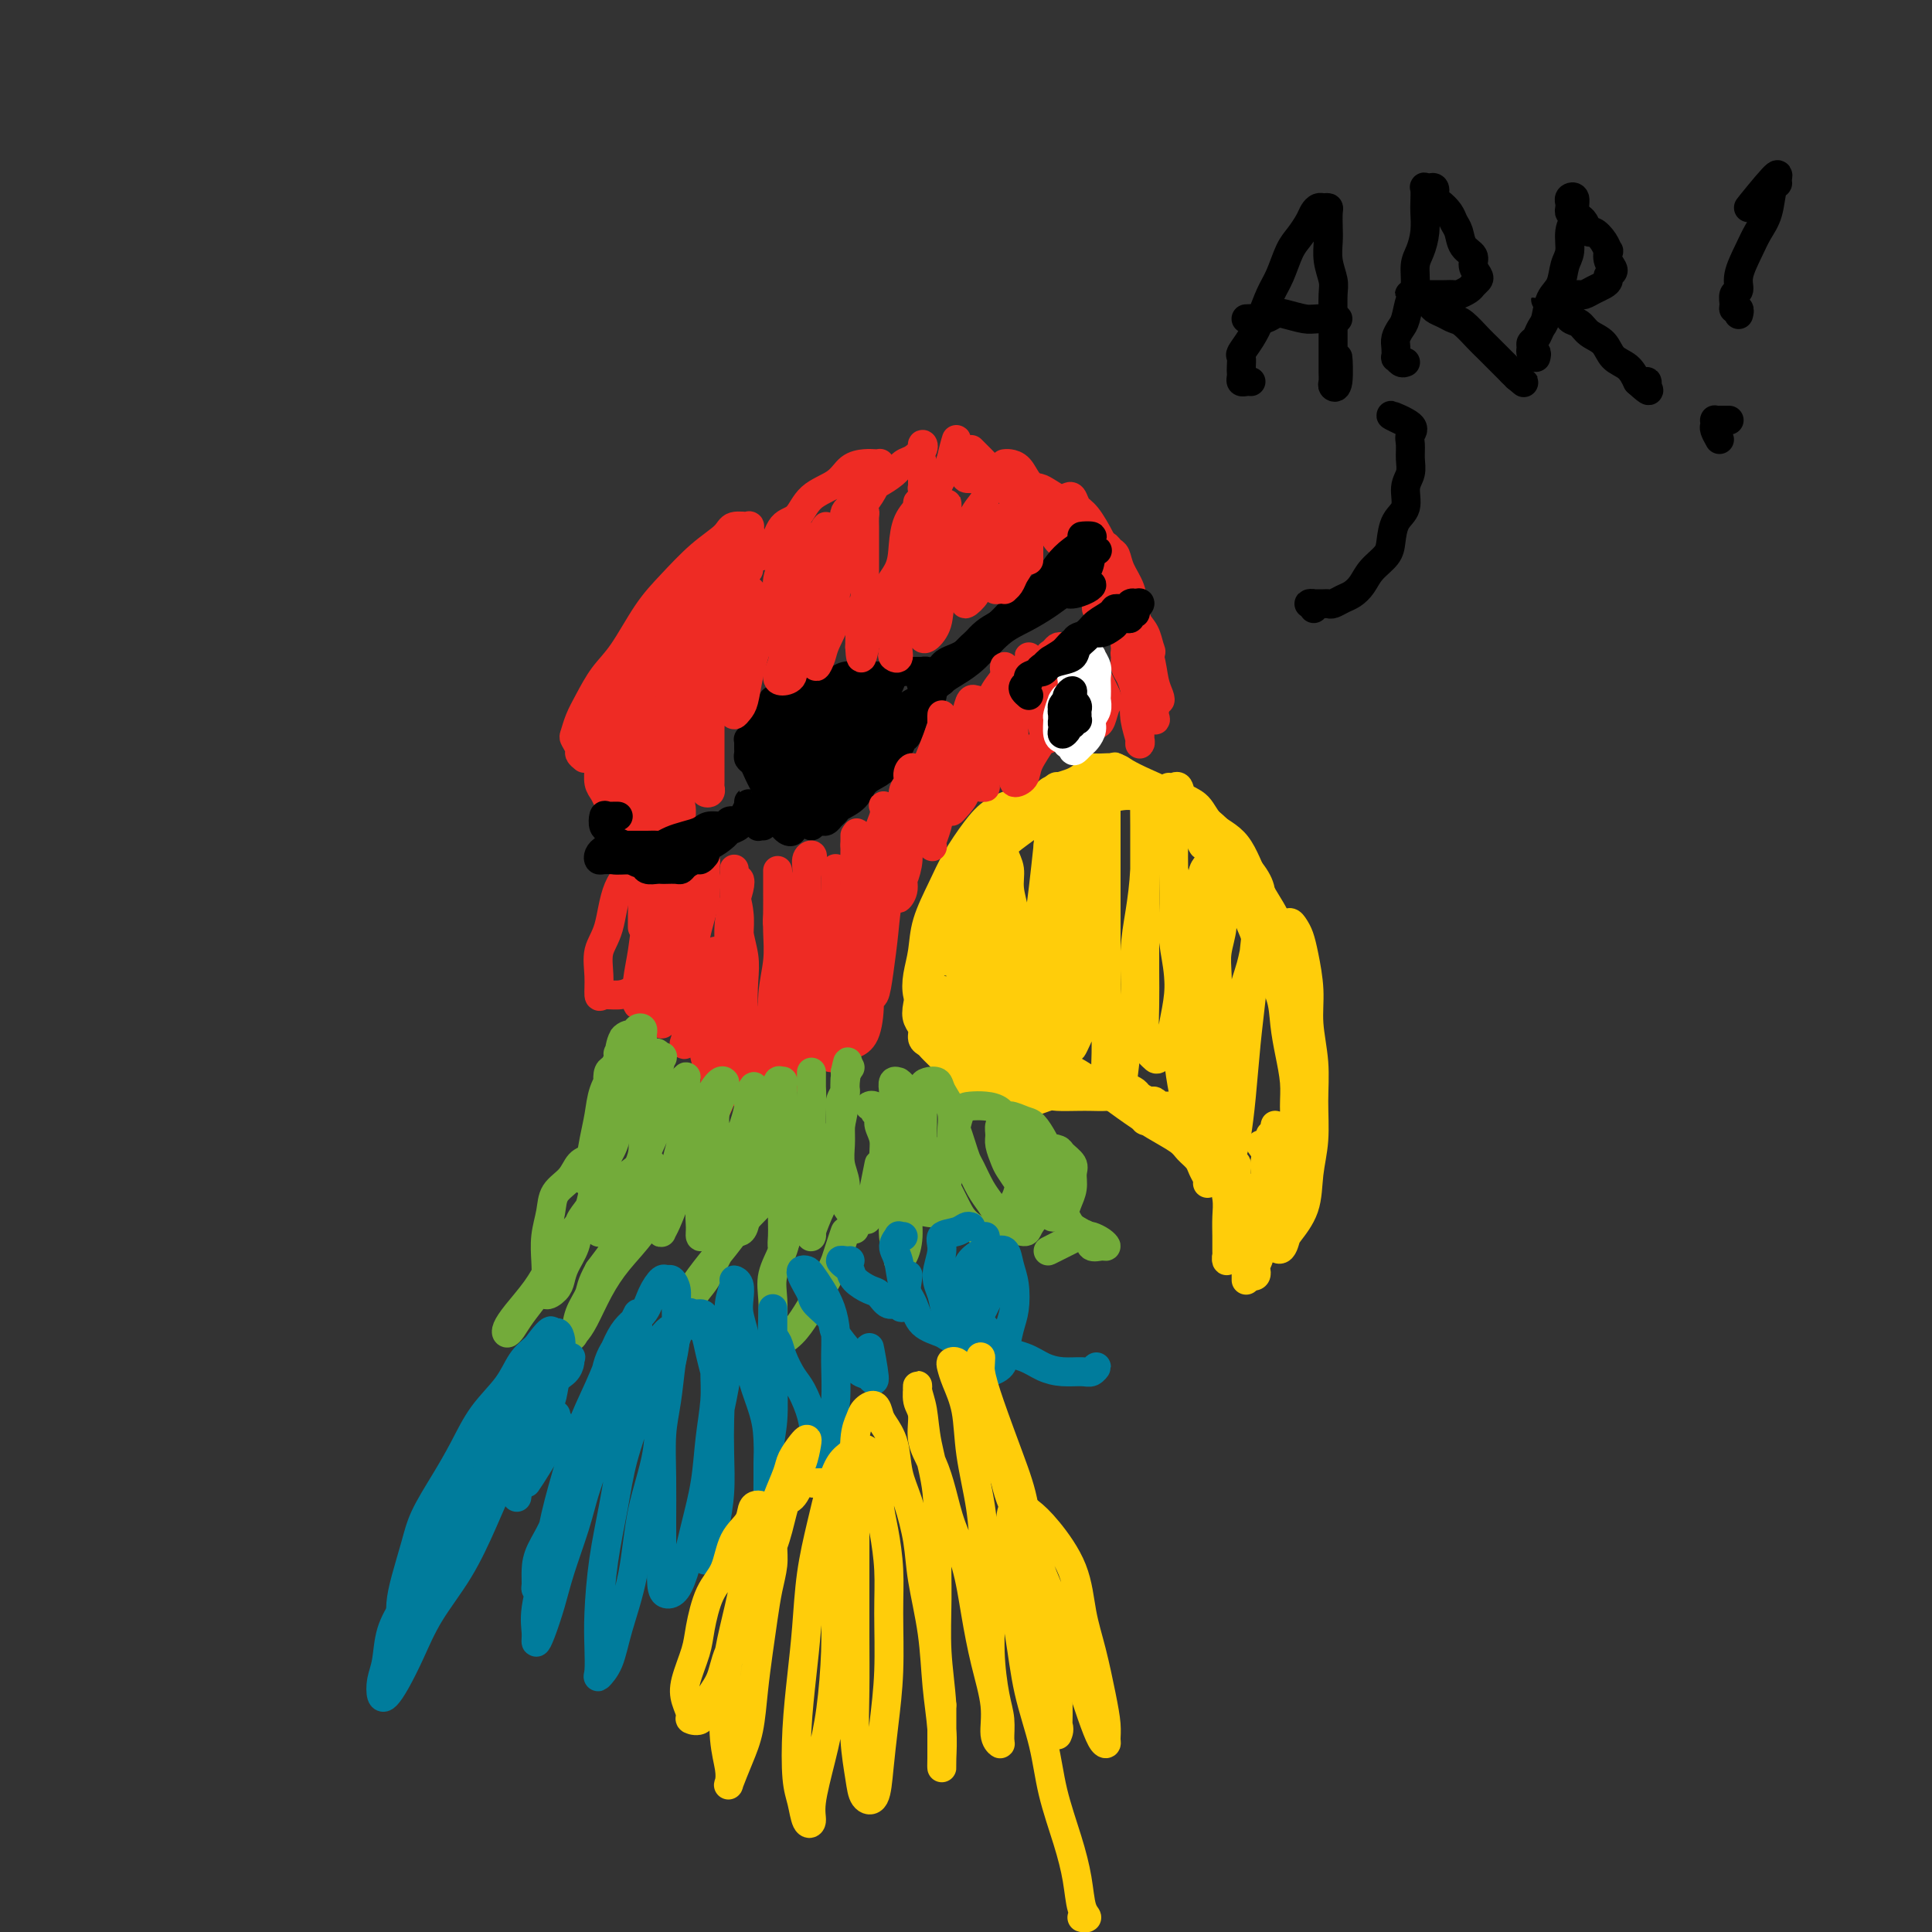<svg viewBox='0 0 400 400' version='1.1' xmlns='http://www.w3.org/2000/svg' xmlns:xlink='http://www.w3.org/1999/xlink'><rect x="0" y="0" width="400" height="400" fill="#333333" stroke="none"/><g fill='none' stroke='#EE2B24' stroke-width='6' stroke-linecap='round' stroke-linejoin='round'><path d='M139,156c-0.303,0.000 -0.607,0.001 -1,0c-0.393,-0.001 -0.876,-0.003 -1,0c-0.124,0.003 0.109,0.010 0,0c-0.109,-0.010 -0.562,-0.036 -1,0c-0.438,0.036 -0.863,0.133 -1,0c-0.137,-0.133 0.012,-0.496 0,-1c-0.012,-0.504 -0.184,-1.149 0,-2c0.184,-0.851 0.726,-1.906 1,-3c0.274,-1.094 0.280,-2.225 1,-4c0.720,-1.775 2.155,-4.194 3,-6c0.845,-1.806 1.101,-3.001 2,-5c0.899,-1.999 2.440,-4.804 4,-7c1.560,-2.196 3.140,-3.785 4,-5c0.860,-1.215 1.001,-2.058 2,-3c0.999,-0.942 2.857,-1.983 3,-2c0.143,-0.017 -1.428,0.992 -3,2'/><path d='M130,168c-0.301,0.112 -0.603,0.223 -1,0c-0.397,-0.223 -0.891,-0.781 -1,-1c-0.109,-0.219 0.166,-0.099 0,0c-0.166,0.099 -0.772,0.178 -1,0c-0.228,-0.178 -0.077,-0.613 0,-1c0.077,-0.387 0.079,-0.725 0,-1c-0.079,-0.275 -0.239,-0.487 0,-1c0.239,-0.513 0.878,-1.325 1,-2c0.122,-0.675 -0.273,-1.211 0,-2c0.273,-0.789 1.213,-1.832 2,-3c0.787,-1.168 1.422,-2.462 2,-4c0.578,-1.538 1.098,-3.321 2,-5c0.902,-1.679 2.187,-3.254 3,-5c0.813,-1.746 1.156,-3.664 2,-5c0.844,-1.336 2.189,-2.090 3,-3c0.811,-0.910 1.089,-1.974 1,-2c-0.089,-0.026 -0.544,0.987 -1,2'/><path d='M131,166c-0.190,-0.114 -0.380,-0.229 -1,0c-0.620,0.229 -1.672,0.801 -2,1c-0.328,0.199 0.066,0.024 0,0c-0.066,-0.024 -0.592,0.104 -1,0c-0.408,-0.104 -0.698,-0.438 -1,-1c-0.302,-0.562 -0.615,-1.352 -1,-2c-0.385,-0.648 -0.840,-1.155 -1,-2c-0.160,-0.845 -0.023,-2.029 0,-3c0.023,-0.971 -0.067,-1.728 0,-3c0.067,-1.272 0.292,-3.058 1,-5c0.708,-1.942 1.900,-4.039 3,-6c1.100,-1.961 2.107,-3.788 3,-6c0.893,-2.212 1.673,-4.811 3,-7c1.327,-2.189 3.201,-3.968 4,-5c0.799,-1.032 0.523,-1.316 2,-3c1.477,-1.684 4.708,-4.767 5,-5c0.292,-0.233 -2.354,2.383 -5,5'/><path d='M121,157c-0.452,-0.367 -0.903,-0.734 -1,-1c-0.097,-0.266 0.161,-0.432 0,-1c-0.161,-0.568 -0.743,-1.537 -1,-2c-0.257,-0.463 -0.191,-0.419 0,-1c0.191,-0.581 0.507,-1.785 1,-3c0.493,-1.215 1.162,-2.441 2,-4c0.838,-1.559 1.846,-3.452 3,-5c1.154,-1.548 2.452,-2.750 4,-5c1.548,-2.250 3.344,-5.549 5,-8c1.656,-2.451 3.173,-4.054 5,-6c1.827,-1.946 3.963,-4.236 6,-6c2.037,-1.764 3.975,-3.002 5,-4c1.025,-0.998 1.137,-1.756 2,-2c0.863,-0.244 2.477,0.026 3,0c0.523,-0.026 -0.045,-0.347 0,0c0.045,0.347 0.705,1.363 0,3c-0.705,1.637 -2.773,3.896 -3,4c-0.227,0.104 1.386,-1.948 3,-4'/><path d='M134,138c-0.486,-0.387 -0.973,-0.775 -1,-1c-0.027,-0.225 0.405,-0.289 1,-1c0.595,-0.711 1.353,-2.070 2,-3c0.647,-0.930 1.181,-1.430 2,-2c0.819,-0.570 1.921,-1.211 3,-2c1.079,-0.789 2.136,-1.726 3,-2c0.864,-0.274 1.536,0.115 2,0c0.464,-0.115 0.720,-0.734 1,-1c0.280,-0.266 0.586,-0.178 1,0c0.414,0.178 0.938,0.447 1,1c0.062,0.553 -0.339,1.389 -1,2c-0.661,0.611 -1.584,0.996 -2,2c-0.416,1.004 -0.327,2.627 -1,4c-0.673,1.373 -2.109,2.498 -3,4c-0.891,1.502 -1.237,3.383 -2,5c-0.763,1.617 -1.941,2.972 -3,5c-1.059,2.028 -1.998,4.729 -3,7c-1.002,2.271 -2.067,4.113 -3,6c-0.933,1.887 -1.735,3.820 -2,5c-0.265,1.180 0.008,1.608 0,2c-0.008,0.392 -0.296,0.750 0,1c0.296,0.250 1.177,0.394 2,0c0.823,-0.394 1.588,-1.324 2,-2c0.412,-0.676 0.469,-1.098 1,-2c0.531,-0.902 1.534,-2.283 2,-3c0.466,-0.717 0.395,-0.770 1,-3c0.605,-2.230 1.887,-6.637 2,-7c0.113,-0.363 -0.944,3.319 -2,7'/><path d='M142,150c-0.024,-0.442 -0.048,-0.884 0,-1c0.048,-0.116 0.168,0.093 0,0c-0.168,-0.093 -0.622,-0.486 -1,0c-0.378,0.486 -0.679,1.853 -1,3c-0.321,1.147 -0.664,2.073 -1,3c-0.336,0.927 -0.667,1.853 -1,3c-0.333,1.147 -0.667,2.515 -1,4c-0.333,1.485 -0.664,3.086 -1,5c-0.336,1.914 -0.679,4.139 -1,6c-0.321,1.861 -0.622,3.357 -1,5c-0.378,1.643 -0.833,3.432 -1,5c-0.167,1.568 -0.045,2.915 0,4c0.045,1.085 0.012,1.909 0,3c-0.012,1.091 -0.003,2.447 0,2c0.003,-0.447 0.001,-2.699 0,-3c-0.001,-0.301 -0.000,1.350 0,3'/><path d='M141,170c-0.002,-0.352 -0.003,-0.705 0,-1c0.003,-0.295 0.012,-0.533 0,-1c-0.012,-0.467 -0.045,-1.164 0,-1c0.045,0.164 0.166,1.190 0,2c-0.166,0.810 -0.621,1.404 -1,2c-0.379,0.596 -0.683,1.193 -1,2c-0.317,0.807 -0.648,1.823 -1,3c-0.352,1.177 -0.725,2.514 -1,4c-0.275,1.486 -0.452,3.122 -1,5c-0.548,1.878 -1.468,4.000 -2,6c-0.532,2.000 -0.675,3.880 -1,6c-0.325,2.120 -0.833,4.480 -1,6c-0.167,1.520 0.007,2.199 0,3c-0.007,0.801 -0.195,1.723 0,2c0.195,0.277 0.774,-0.091 1,0c0.226,0.091 0.099,0.640 1,-2c0.901,-2.640 2.829,-8.469 3,-9c0.171,-0.531 -1.414,4.234 -3,9'/><path d='M141,183c-0.116,-0.696 -0.231,-1.391 0,-2c0.231,-0.609 0.809,-1.131 1,-2c0.191,-0.869 -0.004,-2.086 0,-2c0.004,0.086 0.208,1.474 0,2c-0.208,0.526 -0.829,0.191 -1,1c-0.171,0.809 0.108,2.764 0,4c-0.108,1.236 -0.603,1.754 -1,3c-0.397,1.246 -0.695,3.220 -1,5c-0.305,1.780 -0.617,3.367 -1,5c-0.383,1.633 -0.836,3.311 -1,5c-0.164,1.689 -0.037,3.389 0,5c0.037,1.611 -0.015,3.133 0,4c0.015,0.867 0.096,1.079 0,1c-0.096,-0.079 -0.371,-0.448 0,-1c0.371,-0.552 1.387,-1.286 2,-3c0.613,-1.714 0.824,-4.408 1,-5c0.176,-0.592 0.317,0.918 1,-2c0.683,-2.918 1.910,-10.262 2,-11c0.090,-0.738 -0.955,5.131 -2,11'/><path d='M144,188c-0.121,-0.591 -0.243,-1.182 0,-2c0.243,-0.818 0.850,-1.862 1,-3c0.150,-1.138 -0.156,-2.370 0,-3c0.156,-0.630 0.774,-0.657 1,-1c0.226,-0.343 0.061,-1.002 0,-1c-0.061,0.002 -0.019,0.664 0,1c0.019,0.336 0.016,0.346 0,1c-0.016,0.654 -0.046,1.953 0,3c0.046,1.047 0.166,1.844 0,3c-0.166,1.156 -0.619,2.672 -1,4c-0.381,1.328 -0.691,2.469 -1,4c-0.309,1.531 -0.619,3.451 -1,5c-0.381,1.549 -0.833,2.728 -1,4c-0.167,1.272 -0.048,2.636 0,4c0.048,1.364 0.026,2.726 0,4c-0.026,1.274 -0.057,2.460 0,3c0.057,0.540 0.201,0.433 0,1c-0.201,0.567 -0.746,1.806 0,1c0.746,-0.806 2.785,-3.659 3,-4c0.215,-0.341 -1.392,1.829 -3,4'/><path d='M148,197c0.121,-0.073 0.243,-0.146 0,0c-0.243,0.146 -0.850,0.510 -1,1c-0.150,0.490 0.156,1.106 0,2c-0.156,0.894 -0.774,2.065 -1,3c-0.226,0.935 -0.061,1.635 0,3c0.061,1.365 0.020,3.394 0,5c-0.020,1.606 -0.017,2.788 0,4c0.017,1.212 0.047,2.453 0,3c-0.047,0.547 -0.171,0.401 0,1c0.171,0.599 0.638,1.945 1,2c0.362,0.055 0.619,-1.179 1,-2c0.381,-0.821 0.887,-1.229 1,-2c0.113,-0.771 -0.166,-1.906 0,-3c0.166,-1.094 0.776,-2.149 1,-3c0.224,-0.851 0.060,-1.498 0,-3c-0.060,-1.502 -0.017,-3.858 0,-4c0.017,-0.142 0.009,1.929 0,4'/><path d='M150,204c0.008,-0.770 0.016,-1.539 0,-2c-0.016,-0.461 -0.057,-0.612 0,-1c0.057,-0.388 0.212,-1.013 0,-1c-0.212,0.013 -0.793,0.663 -1,1c-0.207,0.337 -0.041,0.361 0,1c0.041,0.639 -0.041,1.892 0,3c0.041,1.108 0.207,2.070 0,3c-0.207,0.930 -0.788,1.828 -1,3c-0.212,1.172 -0.057,2.618 0,4c0.057,1.382 0.014,2.701 0,4c-0.014,1.299 -0.000,2.577 0,4c0.000,1.423 -0.014,2.990 0,4c0.014,1.010 0.056,1.464 0,2c-0.056,0.536 -0.211,1.154 0,1c0.211,-0.154 0.789,-1.080 1,-2c0.211,-0.920 0.057,-1.835 0,-3c-0.057,-1.165 -0.015,-2.581 0,-4c0.015,-1.419 0.005,-2.843 0,-4c-0.005,-1.157 -0.004,-2.048 0,-3c0.004,-0.952 0.012,-1.966 0,-3c-0.012,-1.034 -0.044,-2.088 0,-3c0.044,-0.912 0.164,-1.683 0,-2c-0.164,-0.317 -0.614,-0.180 -1,0c-0.386,0.180 -0.710,0.401 -1,0c-0.290,-0.401 -0.545,-1.426 -1,-2c-0.455,-0.574 -1.108,-0.697 -2,-1c-0.892,-0.303 -2.023,-0.785 -3,-1c-0.977,-0.215 -1.799,-0.164 -3,0c-1.201,0.164 -2.781,0.439 -4,1c-1.219,0.561 -2.077,1.407 -3,2c-0.923,0.593 -1.909,0.932 -3,1c-1.091,0.068 -2.286,-0.133 -3,0c-0.714,0.133 -0.947,0.602 -1,0c-0.053,-0.602 0.075,-2.276 0,-4c-0.075,-1.724 -0.355,-3.499 0,-5c0.355,-1.501 1.343,-2.729 2,-5c0.657,-2.271 0.984,-5.586 2,-8c1.016,-2.414 2.721,-3.926 4,-6c1.279,-2.074 2.133,-4.710 3,-7c0.867,-2.290 1.748,-4.232 2,-5c0.252,-0.768 -0.124,-0.361 1,-4c1.124,-3.639 3.750,-11.326 4,-12c0.250,-0.674 -1.875,5.663 -4,12'/><path d='M128,162c-0.022,-0.709 -0.044,-1.419 0,-2c0.044,-0.581 0.154,-1.035 0,-2c-0.154,-0.965 -0.573,-2.441 0,-4c0.573,-1.559 2.137,-3.202 3,-5c0.863,-1.798 1.025,-3.750 2,-6c0.975,-2.250 2.763,-4.798 4,-7c1.237,-2.202 1.924,-4.058 3,-6c1.076,-1.942 2.540,-3.971 4,-6c1.460,-2.029 2.917,-4.059 4,-5c1.083,-0.941 1.792,-0.792 3,-2c1.208,-1.208 2.917,-3.774 3,-4c0.083,-0.226 -1.458,1.887 -3,4'/><path d='M160,114c-0.715,0.392 -1.430,0.785 -2,1c-0.570,0.215 -0.994,0.253 -1,0c-0.006,-0.253 0.408,-0.799 1,-1c0.592,-0.201 1.362,-0.059 2,-1c0.638,-0.941 1.143,-2.966 2,-4c0.857,-1.034 2.068,-1.076 3,-2c0.932,-0.924 1.587,-2.731 3,-4c1.413,-1.269 3.583,-2.000 5,-3c1.417,-1.000 2.079,-2.269 3,-3c0.921,-0.731 2.099,-0.926 3,-1c0.901,-0.074 1.525,-0.028 2,0c0.475,0.028 0.800,0.039 1,0c0.200,-0.039 0.275,-0.128 0,0c-0.275,0.128 -0.900,0.472 -1,1c-0.100,0.528 0.324,1.241 0,2c-0.324,0.759 -1.397,1.565 -2,2c-0.603,0.435 -0.737,0.499 -1,1c-0.263,0.501 -0.656,1.438 -1,2c-0.344,0.562 -0.640,0.750 -1,1c-0.360,0.250 -0.784,0.564 -1,1c-0.216,0.436 -0.222,0.996 0,1c0.222,0.004 0.674,-0.547 1,-1c0.326,-0.453 0.528,-0.806 1,-1c0.472,-0.194 1.215,-0.227 2,-1c0.785,-0.773 1.613,-2.286 2,-3c0.387,-0.714 0.332,-0.628 1,-1c0.668,-0.372 2.060,-1.200 3,-2c0.940,-0.800 1.429,-1.571 2,-2c0.571,-0.429 1.225,-0.517 2,-1c0.775,-0.483 1.670,-1.361 2,-2c0.330,-0.639 0.094,-1.040 0,-1c-0.094,0.040 -0.047,0.520 0,1'/><path d='M191,96c-0.000,-0.174 -0.001,-0.348 0,0c0.001,0.348 0.003,1.216 0,2c-0.003,0.784 -0.012,1.482 0,2c0.012,0.518 0.045,0.854 0,1c-0.045,0.146 -0.168,0.101 0,0c0.168,-0.101 0.627,-0.259 1,0c0.373,0.259 0.659,0.936 1,1c0.341,0.064 0.737,-0.484 1,-1c0.263,-0.516 0.394,-1.000 1,-2c0.606,-1.000 1.688,-2.515 2,-3c0.312,-0.485 -0.147,0.062 0,-1c0.147,-1.062 0.899,-3.732 1,-4c0.101,-0.268 -0.450,1.866 -1,4'/><path d='M198,93c0.107,0.341 0.213,0.683 0,1c-0.213,0.317 -0.747,0.610 -1,1c-0.253,0.390 -0.227,0.879 0,1c0.227,0.121 0.655,-0.125 1,0c0.345,0.125 0.607,0.621 1,1c0.393,0.379 0.916,0.640 1,1c0.084,0.360 -0.270,0.820 0,1c0.270,0.180 1.163,0.081 2,0c0.837,-0.081 1.616,-0.146 2,0c0.384,0.146 0.373,0.501 1,0c0.627,-0.501 1.894,-1.857 2,-2c0.106,-0.143 -0.947,0.929 -2,2'/><path d='M202,94c-0.518,-0.518 -1.035,-1.037 -1,-1c0.035,0.037 0.624,0.628 1,1c0.376,0.372 0.541,0.525 1,1c0.459,0.475 1.214,1.272 2,2c0.786,0.728 1.604,1.387 2,2c0.396,0.613 0.371,1.180 1,2c0.629,0.820 1.912,1.893 3,3c1.088,1.107 1.980,2.247 3,3c1.020,0.753 2.170,1.120 3,2c0.830,0.880 1.342,2.275 2,3c0.658,0.725 1.461,0.780 2,1c0.539,0.220 0.815,0.605 1,1c0.185,0.395 0.281,0.799 0,0c-0.281,-0.799 -0.937,-2.800 -1,-3c-0.063,-0.200 0.469,1.400 1,3'/><path d='M208,96c-0.064,0.011 -0.127,0.021 0,0c0.127,-0.021 0.446,-0.074 1,0c0.554,0.074 1.343,0.277 2,1c0.657,0.723 1.181,1.968 2,3c0.819,1.032 1.934,1.851 3,3c1.066,1.149 2.082,2.630 3,4c0.918,1.370 1.737,2.631 3,4c1.263,1.369 2.970,2.847 4,4c1.030,1.153 1.383,1.979 2,3c0.617,1.021 1.500,2.235 2,3c0.500,0.765 0.619,1.081 1,2c0.381,0.919 1.026,2.440 0,3c-1.026,0.560 -3.722,0.160 -4,0c-0.278,-0.160 1.861,-0.080 4,0'/><path d='M213,103c0.050,-0.314 0.099,-0.629 0,-1c-0.099,-0.371 -0.347,-0.799 0,-1c0.347,-0.201 1.288,-0.177 2,0c0.712,0.177 1.194,0.506 2,1c0.806,0.494 1.935,1.152 3,2c1.065,0.848 2.067,1.886 3,3c0.933,1.114 1.798,2.303 3,4c1.202,1.697 2.742,3.901 4,6c1.258,2.099 2.234,4.094 3,6c0.766,1.906 1.321,3.722 2,5c0.679,1.278 1.483,2.019 2,3c0.517,0.981 0.747,2.201 1,3c0.253,0.799 0.530,1.177 0,1c-0.530,-0.177 -1.866,-0.908 -2,-1c-0.134,-0.092 0.933,0.454 2,1'/><path d='M221,103c0.351,-0.196 0.701,-0.392 1,0c0.299,0.392 0.545,1.372 1,2c0.455,0.628 1.119,0.905 2,2c0.881,1.095 1.980,3.008 3,5c1.020,1.992 1.961,4.063 3,6c1.039,1.937 2.177,3.741 3,6c0.823,2.259 1.332,4.974 2,7c0.668,2.026 1.495,3.361 2,5c0.505,1.639 0.688,3.580 1,5c0.312,1.420 0.754,2.319 1,3c0.246,0.681 0.297,1.145 0,1c-0.297,-0.145 -0.942,-0.899 -1,-1c-0.058,-0.101 0.471,0.449 1,1'/><path d='M230,114c-0.399,0.140 -0.799,0.280 -1,0c-0.201,-0.280 -0.205,-0.981 0,-1c0.205,-0.019 0.617,0.644 1,1c0.383,0.356 0.736,0.404 1,1c0.264,0.596 0.437,1.739 1,3c0.563,1.261 1.514,2.638 2,4c0.486,1.362 0.508,2.707 1,5c0.492,2.293 1.455,5.535 2,8c0.545,2.465 0.673,4.154 1,6c0.327,1.846 0.853,3.848 1,5c0.147,1.152 -0.084,1.453 0,2c0.084,0.547 0.484,1.340 0,1c-0.484,-0.340 -1.853,-1.811 -2,-2c-0.147,-0.189 0.926,0.906 2,2'/><path d='M233,129c-0.006,0.390 -0.012,0.781 0,1c0.012,0.219 0.042,0.267 0,1c-0.042,0.733 -0.156,2.151 0,3c0.156,0.849 0.581,1.127 1,2c0.419,0.873 0.830,2.339 1,4c0.170,1.661 0.098,3.518 0,5c-0.098,1.482 -0.222,2.590 0,4c0.222,1.410 0.792,3.124 1,4c0.208,0.876 0.056,0.915 0,1c-0.056,0.085 -0.015,0.215 0,-1c0.015,-1.215 0.004,-3.776 0,-4c-0.004,-0.224 -0.002,1.888 0,4'/><path d='M234,133c0.115,0.326 0.230,0.653 0,1c-0.230,0.347 -0.804,0.716 -1,1c-0.196,0.284 -0.014,0.484 0,1c0.014,0.516 -0.141,1.350 0,2c0.141,0.650 0.577,1.116 1,2c0.423,0.884 0.831,2.184 1,3c0.169,0.816 0.098,1.147 0,2c-0.098,0.853 -0.222,2.229 0,3c0.222,0.771 0.791,0.938 1,1c0.209,0.062 0.060,0.018 0,0c-0.060,-0.018 -0.030,-0.009 0,0'/></g>
<g fill='none' stroke='#FFCD0A' stroke-width='6' stroke-linecap='round' stroke-linejoin='round'><path d='M195,219c-0.331,-0.335 -0.662,-0.670 -1,-1c-0.338,-0.330 -0.682,-0.654 -1,-1c-0.318,-0.346 -0.608,-0.713 -1,-1c-0.392,-0.287 -0.886,-0.496 -1,-1c-0.114,-0.504 0.151,-1.305 0,-2c-0.151,-0.695 -0.718,-1.285 -1,-2c-0.282,-0.715 -0.279,-1.556 0,-3c0.279,-1.444 0.833,-3.492 1,-5c0.167,-1.508 -0.055,-2.476 0,-4c0.055,-1.524 0.386,-3.603 1,-5c0.614,-1.397 1.512,-2.112 2,-3c0.488,-0.888 0.566,-1.950 1,-3c0.434,-1.050 1.224,-2.088 2,-3c0.776,-0.912 1.538,-1.698 2,-2c0.462,-0.302 0.624,-0.120 1,-1c0.376,-0.880 0.964,-2.823 1,-3c0.036,-0.177 -0.482,1.411 -1,3'/><path d='M196,215c-0.361,-0.335 -0.723,-0.669 -1,-1c-0.277,-0.331 -0.470,-0.657 -1,-1c-0.530,-0.343 -1.397,-0.702 -2,-1c-0.603,-0.298 -0.943,-0.535 -1,-1c-0.057,-0.465 0.168,-1.157 0,-2c-0.168,-0.843 -0.729,-1.837 -1,-3c-0.271,-1.163 -0.250,-2.493 0,-4c0.250,-1.507 0.731,-3.190 1,-5c0.269,-1.810 0.328,-3.748 1,-6c0.672,-2.252 1.957,-4.817 3,-7c1.043,-2.183 1.843,-3.985 3,-6c1.157,-2.015 2.672,-4.242 4,-6c1.328,-1.758 2.471,-3.046 4,-4c1.529,-0.954 3.446,-1.573 5,-2c1.554,-0.427 2.747,-0.661 4,-1c1.253,-0.339 2.568,-0.784 4,0c1.432,0.784 2.981,2.795 3,3c0.019,0.205 -1.490,-1.398 -3,-3'/><path d='M195,209c0.166,0.013 0.331,0.026 0,0c-0.331,-0.026 -1.160,-0.091 -2,0c-0.840,0.091 -1.693,0.338 -2,0c-0.307,-0.338 -0.068,-1.263 0,-2c0.068,-0.737 -0.035,-1.287 0,-2c0.035,-0.713 0.209,-1.588 1,-3c0.791,-1.412 2.199,-3.360 3,-5c0.801,-1.640 0.993,-2.971 2,-5c1.007,-2.029 2.827,-4.755 4,-7c1.173,-2.245 1.697,-4.009 3,-6c1.303,-1.991 3.384,-4.210 5,-6c1.616,-1.790 2.765,-3.152 4,-4c1.235,-0.848 2.555,-1.182 3,-2c0.445,-0.818 0.014,-2.119 1,-3c0.986,-0.881 3.388,-1.341 5,-2c1.612,-0.659 2.432,-1.517 3,-2c0.568,-0.483 0.884,-0.592 1,0c0.116,0.592 0.033,1.883 0,2c-0.033,0.117 -0.017,-0.942 0,-2'/><path d='M196,199c-0.204,-0.381 -0.407,-0.762 -1,-1c-0.593,-0.238 -1.574,-0.334 -2,-1c-0.426,-0.666 -0.296,-1.903 0,-3c0.296,-1.097 0.757,-2.053 1,-3c0.243,-0.947 0.268,-1.883 1,-3c0.732,-1.117 2.170,-2.415 3,-4c0.830,-1.585 1.052,-3.459 2,-5c0.948,-1.541 2.624,-2.750 4,-4c1.376,-1.250 2.453,-2.542 4,-4c1.547,-1.458 3.565,-3.084 5,-4c1.435,-0.916 2.287,-1.122 4,-2c1.713,-0.878 4.287,-2.427 6,-3c1.713,-0.573 2.564,-0.170 4,0c1.436,0.170 3.457,0.107 5,0c1.543,-0.107 2.608,-0.260 3,0c0.392,0.260 0.112,0.931 0,1c-0.112,0.069 -0.056,-0.466 0,-1'/><path d='M207,181c0.108,-0.470 0.215,-0.940 0,-1c-0.215,-0.060 -0.754,0.291 -1,0c-0.246,-0.291 -0.199,-1.223 0,-2c0.199,-0.777 0.549,-1.397 1,-2c0.451,-0.603 1.001,-1.188 2,-2c0.999,-0.812 2.447,-1.851 4,-3c1.553,-1.149 3.212,-2.409 5,-3c1.788,-0.591 3.704,-0.515 6,-1c2.296,-0.485 4.970,-1.532 7,-2c2.030,-0.468 3.414,-0.356 5,0c1.586,0.356 3.372,0.957 5,2c1.628,1.043 3.096,2.527 4,3c0.904,0.473 1.243,-0.065 2,1c0.757,1.065 1.930,3.733 2,4c0.070,0.267 -0.965,-1.866 -2,-4'/><path d='M226,159c0.391,-0.005 0.782,-0.009 1,0c0.218,0.009 0.263,0.032 1,0c0.737,-0.032 2.166,-0.119 3,0c0.834,0.119 1.072,0.443 2,1c0.928,0.557 2.545,1.349 4,2c1.455,0.651 2.749,1.163 4,2c1.251,0.837 2.461,1.998 4,3c1.539,1.002 3.408,1.846 5,3c1.592,1.154 2.905,2.620 4,4c1.095,1.380 1.970,2.674 3,4c1.030,1.326 2.214,2.685 3,4c0.786,1.315 1.173,2.585 1,4c-0.173,1.415 -0.907,2.976 -1,3c-0.093,0.024 0.453,-1.488 1,-3'/><path d='M230,160c0.491,-0.378 0.983,-0.756 1,-1c0.017,-0.244 -0.440,-0.353 0,0c0.440,0.353 1.779,1.169 3,2c1.221,0.831 2.326,1.677 4,3c1.674,1.323 3.918,3.123 6,5c2.082,1.877 4.001,3.831 6,6c1.999,2.169 4.079,4.553 6,7c1.921,2.447 3.684,4.958 5,7c1.316,2.042 2.186,3.614 3,5c0.814,1.386 1.572,2.587 2,4c0.428,1.413 0.527,3.039 1,4c0.473,0.961 1.320,1.259 1,2c-0.320,0.741 -1.806,1.926 -2,2c-0.194,0.074 0.903,-0.963 2,-2'/><path d='M242,163c0.319,0.052 0.639,0.104 1,0c0.361,-0.104 0.764,-0.363 1,0c0.236,0.363 0.306,1.347 1,2c0.694,0.653 2.014,0.973 3,2c0.986,1.027 1.640,2.760 3,4c1.360,1.240 3.428,1.986 5,4c1.572,2.014 2.649,5.295 4,8c1.351,2.705 2.975,4.834 4,7c1.025,2.166 1.452,4.371 2,7c0.548,2.629 1.217,5.683 2,8c0.783,2.317 1.681,3.897 2,6c0.319,2.103 0.060,4.727 0,7c-0.060,2.273 0.080,4.194 0,6c-0.080,1.806 -0.381,3.498 -1,5c-0.619,1.502 -1.558,2.815 -2,4c-0.442,1.185 -0.388,2.242 -1,2c-0.612,-0.242 -1.889,-1.783 -2,-2c-0.111,-0.217 0.945,0.892 2,2'/><path d='M257,180c0.017,0.204 0.034,0.409 0,1c-0.034,0.591 -0.118,1.570 0,3c0.118,1.430 0.437,3.311 1,5c0.563,1.689 1.369,3.184 2,5c0.631,1.816 1.087,3.951 2,6c0.913,2.049 2.283,4.010 3,6c0.717,1.990 0.781,4.009 1,6c0.219,1.991 0.592,3.953 1,6c0.408,2.047 0.852,4.177 1,6c0.148,1.823 0.001,3.338 0,5c-0.001,1.662 0.144,3.470 0,5c-0.144,1.530 -0.578,2.780 -1,4c-0.422,1.220 -0.831,2.410 -1,3c-0.169,0.590 -0.097,0.581 0,1c0.097,0.419 0.218,1.267 -1,0c-1.218,-1.267 -3.777,-4.648 -4,-5c-0.223,-0.352 1.888,2.324 4,5'/><path d='M266,192c0.334,-0.496 0.668,-0.991 1,-1c0.332,-0.009 0.662,0.469 1,1c0.338,0.531 0.683,1.115 1,2c0.317,0.885 0.607,2.071 1,4c0.393,1.929 0.891,4.601 1,7c0.109,2.399 -0.170,4.526 0,7c0.170,2.474 0.791,5.294 1,8c0.209,2.706 0.007,5.299 0,8c-0.007,2.701 0.181,5.509 0,8c-0.181,2.491 -0.732,4.666 -1,7c-0.268,2.334 -0.253,4.829 -1,7c-0.747,2.171 -2.255,4.018 -3,5c-0.745,0.982 -0.725,1.098 -1,2c-0.275,0.902 -0.843,2.589 -2,1c-1.157,-1.589 -2.902,-6.454 -3,-7c-0.098,-0.546 1.451,3.227 3,7'/><path d='M268,211c0.420,0.570 0.841,1.139 1,2c0.159,0.861 0.058,2.013 0,4c-0.058,1.987 -0.072,4.807 0,7c0.072,2.193 0.231,3.758 0,6c-0.231,2.242 -0.850,5.161 -1,7c-0.150,1.839 0.170,2.596 0,4c-0.170,1.404 -0.830,3.453 -1,5c-0.170,1.547 0.151,2.593 0,4c-0.151,1.407 -0.775,3.175 -1,4c-0.225,0.825 -0.050,0.706 0,1c0.050,0.294 -0.025,1.002 -1,0c-0.975,-1.002 -2.850,-3.715 -3,-4c-0.150,-0.285 1.425,1.857 3,4'/><path d='M263,235c-0.031,0.383 -0.061,0.766 0,1c0.061,0.234 0.214,0.320 0,1c-0.214,0.680 -0.793,1.956 -1,3c-0.207,1.044 -0.040,1.858 0,3c0.040,1.142 -0.045,2.614 0,4c0.045,1.386 0.222,2.686 0,4c-0.222,1.314 -0.843,2.643 -1,4c-0.157,1.357 0.152,2.743 0,4c-0.152,1.257 -0.763,2.385 -1,3c-0.237,0.615 -0.101,0.718 0,1c0.101,0.282 0.167,0.744 0,1c-0.167,0.256 -0.567,0.305 -1,0c-0.433,-0.305 -0.901,-0.963 -1,-2c-0.099,-1.037 0.169,-2.453 0,-3c-0.169,-0.547 -0.776,-0.224 -1,-2c-0.224,-1.776 -0.064,-5.650 0,-6c0.064,-0.350 0.032,2.825 0,6'/><path d='M259,246c0.000,0.335 0.000,0.670 0,1c-0.000,0.330 -0.000,0.655 0,1c0.000,0.345 0.001,0.710 0,1c-0.001,0.290 -0.004,0.504 0,1c0.004,0.496 0.015,1.273 0,2c-0.015,0.727 -0.057,1.403 0,2c0.057,0.597 0.211,1.115 0,2c-0.211,0.885 -0.789,2.138 -1,3c-0.211,0.862 -0.057,1.332 0,2c0.057,0.668 0.015,1.533 0,2c-0.015,0.467 -0.004,0.535 0,1c0.004,0.465 0.001,1.326 0,1c-0.001,-0.326 -0.000,-1.840 0,-2c0.000,-0.160 0.000,1.034 0,-2c-0.000,-3.034 -0.000,-10.295 0,-11c0.000,-0.705 0.000,5.148 0,11'/><path d='M261,247c0.111,0.203 0.222,0.406 0,1c-0.222,0.594 -0.777,1.577 -1,2c-0.223,0.423 -0.115,0.284 0,1c0.115,0.716 0.237,2.286 0,3c-0.237,0.714 -0.834,0.571 -1,1c-0.166,0.429 0.100,1.429 0,2c-0.100,0.571 -0.567,0.713 -1,1c-0.433,0.287 -0.834,0.718 -1,1c-0.166,0.282 -0.097,0.414 0,0c0.097,-0.414 0.222,-1.375 0,-2c-0.222,-0.625 -0.792,-0.916 -1,-2c-0.208,-1.084 -0.056,-2.963 0,-4c0.056,-1.037 0.016,-1.234 0,-2c-0.016,-0.766 -0.007,-2.103 0,-3c0.007,-0.897 0.013,-1.354 0,-2c-0.013,-0.646 -0.043,-1.481 0,-2c0.043,-0.519 0.160,-0.723 0,-1c-0.160,-0.277 -0.598,-0.627 -1,-1c-0.402,-0.373 -0.767,-0.770 -1,-1c-0.233,-0.230 -0.332,-0.293 -1,0c-0.668,0.293 -1.905,0.941 -2,1c-0.095,0.059 0.953,-0.470 2,-1'/><path d='M255,258c0.113,0.351 0.227,0.703 0,1c-0.227,0.297 -0.793,0.541 -1,1c-0.207,0.459 -0.054,1.135 0,1c0.054,-0.135 0.011,-1.081 0,-2c-0.011,-0.919 0.011,-1.810 0,-3c-0.011,-1.190 -0.054,-2.678 0,-4c0.054,-1.322 0.206,-2.480 0,-4c-0.206,-1.520 -0.769,-3.404 -1,-5c-0.231,-1.596 -0.129,-2.903 -1,-4c-0.871,-1.097 -2.716,-1.984 -4,-3c-1.284,-1.016 -2.007,-2.162 -3,-3c-0.993,-0.838 -2.256,-1.369 -3,-2c-0.744,-0.631 -0.970,-1.362 -2,-1c-1.030,0.362 -2.866,1.818 -3,2c-0.134,0.182 1.433,-0.909 3,-2'/><path d='M250,245c0.097,-0.244 0.194,-0.487 0,-1c-0.194,-0.513 -0.679,-1.295 -1,-2c-0.321,-0.705 -0.477,-1.334 -1,-2c-0.523,-0.666 -1.413,-1.368 -2,-2c-0.587,-0.632 -0.873,-1.195 -2,-2c-1.127,-0.805 -3.097,-1.854 -5,-3c-1.903,-1.146 -3.741,-2.389 -6,-4c-2.259,-1.611 -4.940,-3.589 -7,-5c-2.060,-1.411 -3.501,-2.254 -5,-3c-1.499,-0.746 -3.057,-1.393 -3,-1c0.057,0.393 1.731,1.827 2,2c0.269,0.173 -0.865,-0.913 -2,-2'/><path d='M243,229c-0.342,-0.002 -0.683,-0.005 -1,0c-0.317,0.005 -0.609,0.016 -1,0c-0.391,-0.016 -0.882,-0.060 -1,0c-0.118,0.060 0.138,0.223 0,0c-0.138,-0.223 -0.669,-0.833 -1,-1c-0.331,-0.167 -0.462,0.109 -1,0c-0.538,-0.109 -1.484,-0.604 -2,-1c-0.516,-0.396 -0.603,-0.695 -1,-1c-0.397,-0.305 -1.105,-0.618 -2,-1c-0.895,-0.382 -1.977,-0.834 -3,-1c-1.023,-0.166 -1.986,-0.045 -3,0c-1.014,0.045 -2.079,0.015 -3,0c-0.921,-0.015 -1.698,-0.014 -3,0c-1.302,0.014 -3.129,0.042 -4,0c-0.871,-0.042 -0.786,-0.155 -1,0c-0.214,0.155 -0.727,0.578 -1,1c-0.273,0.422 -0.304,0.844 0,1c0.304,0.156 0.944,0.044 1,0c0.056,-0.044 -0.472,-0.022 -1,0'/><path d='M234,228c-0.329,-0.030 -0.658,-0.061 -1,0c-0.342,0.061 -0.698,0.212 -1,0c-0.302,-0.212 -0.550,-0.789 -1,-1c-0.450,-0.211 -1.103,-0.058 -2,0c-0.897,0.058 -2.040,0.019 -3,0c-0.960,-0.019 -1.737,-0.019 -3,0c-1.263,0.019 -3.011,0.058 -4,0c-0.989,-0.058 -1.221,-0.212 -2,0c-0.779,0.212 -2.107,0.788 -3,1c-0.893,0.212 -1.351,0.058 -2,0c-0.649,-0.058 -1.487,-0.019 -2,0c-0.513,0.019 -0.700,0.017 -1,0c-0.300,-0.017 -0.714,-0.051 -1,0c-0.286,0.051 -0.443,0.187 -1,0c-0.557,-0.187 -1.512,-0.695 -2,-1c-0.488,-0.305 -0.509,-0.406 -1,-1c-0.491,-0.594 -1.451,-1.680 -2,-2c-0.549,-0.320 -0.687,0.125 -1,0c-0.313,-0.125 -0.802,-0.821 -1,-1c-0.198,-0.179 -0.106,0.159 0,0c0.106,-0.159 0.226,-0.817 0,-1c-0.226,-0.183 -0.797,0.108 -1,0c-0.203,-0.108 -0.039,-0.614 0,-1c0.039,-0.386 -0.046,-0.651 0,-1c0.046,-0.349 0.223,-0.780 0,-1c-0.223,-0.220 -0.847,-0.228 -1,-1c-0.153,-0.772 0.165,-2.309 0,-3c-0.165,-0.691 -0.814,-0.538 -1,-1c-0.186,-0.462 0.090,-1.539 0,-2c-0.090,-0.461 -0.547,-0.304 -1,-1c-0.453,-0.696 -0.901,-2.243 -1,-3c-0.099,-0.757 0.153,-0.722 0,-1c-0.153,-0.278 -0.711,-0.868 -1,-1c-0.289,-0.132 -0.309,0.195 0,0c0.309,-0.195 0.945,-0.913 1,-1c0.055,-0.087 -0.473,0.456 -1,1'/><path d='M204,224c-0.332,0.737 -0.663,1.473 -1,2c-0.337,0.527 -0.679,0.843 -1,1c-0.321,0.157 -0.622,0.153 -1,0c-0.378,-0.153 -0.834,-0.456 -1,-1c-0.166,-0.544 -0.044,-1.328 0,-2c0.044,-0.672 0.008,-1.230 0,-2c-0.008,-0.770 0.012,-1.750 0,-3c-0.012,-1.250 -0.057,-2.770 0,-4c0.057,-1.230 0.214,-2.170 0,-4c-0.214,-1.830 -0.801,-4.548 -1,-7c-0.199,-2.452 -0.012,-4.636 0,-7c0.012,-2.364 -0.152,-4.908 0,-7c0.152,-2.092 0.619,-3.731 1,-5c0.381,-1.269 0.677,-2.168 1,-3c0.323,-0.832 0.675,-1.597 1,-2c0.325,-0.403 0.623,-0.442 1,0c0.377,0.442 0.833,1.367 1,2c0.167,0.633 0.045,0.975 0,2c-0.045,1.025 -0.012,2.731 0,4c0.012,1.269 0.003,2.099 0,3c-0.003,0.901 -0.001,1.874 0,3c0.001,1.126 0.000,2.406 0,4c-0.000,1.594 0.000,3.504 0,5c-0.000,1.496 -0.001,2.580 0,4c0.001,1.420 0.004,3.176 0,5c-0.004,1.824 -0.016,3.717 0,5c0.016,1.283 0.061,1.958 0,3c-0.061,1.042 -0.226,2.453 0,3c0.226,0.547 0.845,0.231 1,0c0.155,-0.231 -0.155,-0.377 0,-1c0.155,-0.623 0.774,-1.722 1,-3c0.226,-1.278 0.061,-2.735 0,-4c-0.061,-1.265 -0.016,-2.339 0,-4c0.016,-1.661 0.004,-3.911 0,-6c-0.004,-2.089 0.002,-4.019 0,-6c-0.002,-1.981 -0.011,-4.012 0,-6c0.011,-1.988 0.042,-3.931 0,-6c-0.042,-2.069 -0.156,-4.262 0,-6c0.156,-1.738 0.582,-3.021 1,-4c0.418,-0.979 0.829,-1.653 1,-2c0.171,-0.347 0.102,-0.368 0,0c-0.102,0.368 -0.237,1.126 0,2c0.237,0.874 0.847,1.863 1,3c0.153,1.137 -0.150,2.423 0,4c0.150,1.577 0.754,3.444 1,5c0.246,1.556 0.133,2.799 0,4c-0.133,1.201 -0.288,2.359 0,4c0.288,1.641 1.019,3.763 1,6c-0.019,2.237 -0.786,4.588 -1,7c-0.214,2.412 0.126,4.883 0,7c-0.126,2.117 -0.720,3.878 -1,5c-0.280,1.122 -0.248,1.605 0,2c0.248,0.395 0.710,0.703 1,0c0.290,-0.703 0.406,-2.415 1,-4c0.594,-1.585 1.665,-3.043 2,-5c0.335,-1.957 -0.065,-4.414 0,-7c0.065,-2.586 0.595,-5.301 1,-8c0.405,-2.699 0.686,-5.380 1,-8c0.314,-2.620 0.661,-5.177 1,-8c0.339,-2.823 0.669,-5.911 1,-9'/><path d='M217,175c0.575,-7.553 0.011,-6.437 0,-7c-0.011,-0.563 0.529,-2.806 1,-4c0.471,-1.194 0.873,-1.339 1,-1c0.127,0.339 -0.023,1.162 0,2c0.023,0.838 0.217,1.689 0,3c-0.217,1.311 -0.846,3.081 -1,5c-0.154,1.919 0.166,3.988 0,6c-0.166,2.012 -0.818,3.968 -1,6c-0.182,2.032 0.105,4.139 0,6c-0.105,1.861 -0.604,3.476 -1,6c-0.396,2.524 -0.689,5.956 -1,9c-0.311,3.044 -0.639,5.701 -1,8c-0.361,2.299 -0.754,4.241 -1,6c-0.246,1.759 -0.346,3.333 0,4c0.346,0.667 1.139,0.425 2,0c0.861,-0.425 1.790,-1.034 2,-2c0.210,-0.966 -0.299,-2.289 0,-4c0.299,-1.711 1.405,-3.810 2,-6c0.595,-2.190 0.680,-4.471 1,-7c0.320,-2.529 0.874,-5.307 1,-8c0.126,-2.693 -0.176,-5.302 0,-8c0.176,-2.698 0.832,-5.485 1,-8c0.168,-2.515 -0.151,-4.759 0,-7c0.151,-2.241 0.773,-4.478 1,-6c0.227,-1.522 0.061,-2.329 0,-3c-0.061,-0.671 -0.016,-1.207 0,-1c0.016,0.207 0.004,1.156 0,2c-0.004,0.844 -0.001,1.581 0,3c0.001,1.419 0.001,3.518 0,5c-0.001,1.482 -0.004,2.347 0,4c0.004,1.653 0.015,4.093 0,6c-0.015,1.907 -0.057,3.281 0,5c0.057,1.719 0.212,3.783 0,6c-0.212,2.217 -0.790,4.585 -1,7c-0.210,2.415 -0.053,4.876 0,7c0.053,2.124 0.003,3.911 0,5c-0.003,1.089 0.040,1.479 0,2c-0.040,0.521 -0.164,1.174 0,1c0.164,-0.174 0.617,-1.174 1,-2c0.383,-0.826 0.695,-1.478 1,-3c0.305,-1.522 0.603,-3.913 1,-6c0.397,-2.087 0.894,-3.869 1,-6c0.106,-2.131 -0.178,-4.611 0,-7c0.178,-2.389 0.818,-4.688 1,-7c0.182,-2.312 -0.095,-4.636 0,-7c0.095,-2.364 0.561,-4.768 1,-7c0.439,-2.232 0.850,-4.292 1,-5c0.150,-0.708 0.040,-0.064 0,0c-0.040,0.064 -0.011,-0.452 0,0c0.011,0.452 0.003,1.873 0,3c-0.003,1.127 -0.001,1.961 0,3c0.001,1.039 0.000,2.284 0,4c-0.000,1.716 -0.000,3.902 0,6c0.000,2.098 0.000,4.107 0,6c-0.000,1.893 -0.001,3.670 0,6c0.001,2.330 0.003,5.214 0,8c-0.003,2.786 -0.012,5.476 0,8c0.012,2.524 0.044,4.883 0,7c-0.044,2.117 -0.166,3.993 0,5c0.166,1.007 0.619,1.145 1,1c0.381,-0.145 0.691,-0.572 1,-1'/><path d='M231,223c0.719,8.040 1.516,0.139 2,-4c0.484,-4.139 0.655,-4.514 1,-6c0.345,-1.486 0.863,-4.081 1,-7c0.137,-2.919 -0.107,-6.163 0,-9c0.107,-2.837 0.565,-5.267 1,-8c0.435,-2.733 0.849,-5.767 1,-9c0.151,-3.233 0.041,-6.663 0,-9c-0.041,-2.337 -0.011,-3.581 0,-5c0.011,-1.419 0.003,-3.012 0,-3c-0.003,0.012 -0.001,1.629 0,3c0.001,1.371 0.000,2.495 0,4c-0.000,1.505 -0.000,3.391 0,5c0.000,1.609 0.000,2.941 0,5c-0.000,2.059 -0.001,4.845 0,7c0.001,2.155 0.003,3.680 0,6c-0.003,2.320 -0.012,5.434 0,8c0.012,2.566 0.044,4.585 0,7c-0.044,2.415 -0.163,5.227 0,7c0.163,1.773 0.607,2.507 1,3c0.393,0.493 0.736,0.745 1,1c0.264,0.255 0.449,0.514 1,0c0.551,-0.514 1.468,-1.802 2,-3c0.532,-1.198 0.679,-2.306 1,-4c0.321,-1.694 0.815,-3.975 1,-6c0.185,-2.025 0.060,-3.793 0,-6c-0.060,-2.207 -0.054,-4.853 0,-7c0.054,-2.147 0.157,-3.797 0,-6c-0.157,-2.203 -0.574,-4.960 -1,-7c-0.426,-2.040 -0.860,-3.363 -1,-5c-0.140,-1.637 0.015,-3.590 0,-5c-0.015,-1.410 -0.200,-2.279 0,-2c0.200,0.279 0.785,1.707 1,3c0.215,1.293 0.061,2.453 0,4c-0.061,1.547 -0.030,3.482 0,6c0.030,2.518 0.060,5.620 0,8c-0.060,2.380 -0.210,4.038 0,6c0.210,1.962 0.778,4.226 1,7c0.222,2.774 0.097,6.056 0,9c-0.097,2.944 -0.167,5.550 0,8c0.167,2.450 0.571,4.744 1,7c0.429,2.256 0.885,4.472 1,6c0.115,1.528 -0.110,2.366 0,3c0.110,0.634 0.555,1.064 1,1c0.445,-0.064 0.889,-0.621 1,-2c0.111,-1.379 -0.110,-3.580 0,-6c0.110,-2.420 0.551,-5.059 1,-8c0.449,-2.941 0.905,-6.185 1,-9c0.095,-2.815 -0.171,-5.202 0,-8c0.171,-2.798 0.779,-6.008 1,-9c0.221,-2.992 0.057,-5.766 0,-8c-0.057,-2.234 -0.005,-3.928 0,-5c0.005,-1.072 -0.036,-1.520 0,-2c0.036,-0.480 0.149,-0.990 0,-1c-0.149,-0.010 -0.562,0.479 -1,1c-0.438,0.521 -0.902,1.073 -1,2c-0.098,0.927 0.170,2.228 0,4c-0.170,1.772 -0.776,4.016 -1,6c-0.224,1.984 -0.064,3.710 0,6c0.064,2.290 0.032,5.145 0,8'/><path d='M248,205c-0.472,5.587 -0.153,6.054 0,8c0.153,1.946 0.139,5.371 0,9c-0.139,3.629 -0.403,7.463 0,10c0.403,2.537 1.474,3.777 2,5c0.526,1.223 0.508,2.428 1,3c0.492,0.572 1.494,0.509 2,0c0.506,-0.509 0.517,-1.466 1,-3c0.483,-1.534 1.439,-3.647 2,-6c0.561,-2.353 0.727,-4.948 1,-8c0.273,-3.052 0.655,-6.561 1,-10c0.345,-3.439 0.654,-6.806 1,-10c0.346,-3.194 0.728,-6.214 1,-9c0.272,-2.786 0.433,-5.337 0,-7c-0.433,-1.663 -1.460,-2.438 -2,-3c-0.540,-0.562 -0.593,-0.909 -1,-1c-0.407,-0.091 -1.167,0.076 -2,1c-0.833,0.924 -1.740,2.605 -2,4c-0.260,1.395 0.125,2.502 0,4c-0.125,1.498 -0.762,3.385 -1,5c-0.238,1.615 -0.078,2.957 0,5c0.078,2.043 0.073,4.788 0,7c-0.073,2.212 -0.213,3.892 0,6c0.213,2.108 0.778,4.644 1,7c0.222,2.356 0.101,4.531 0,7c-0.101,2.469 -0.182,5.233 0,7c0.182,1.767 0.626,2.538 1,3c0.374,0.462 0.678,0.616 1,0c0.322,-0.616 0.663,-2.001 1,-4c0.337,-1.999 0.669,-4.610 1,-8c0.331,-3.390 0.660,-7.558 1,-11c0.340,-3.442 0.692,-6.156 1,-9c0.308,-2.844 0.573,-5.817 1,-8c0.427,-2.183 1.015,-3.574 1,-4c-0.015,-0.426 -0.635,0.114 -1,1c-0.365,0.886 -0.476,2.116 -1,4c-0.524,1.884 -1.462,4.420 -2,7c-0.538,2.580 -0.678,5.204 -1,8c-0.322,2.796 -0.827,5.763 -1,9c-0.173,3.237 -0.013,6.743 0,9c0.013,2.257 -0.120,3.265 0,4c0.120,0.735 0.494,1.198 0,2c-0.494,0.802 -1.855,1.943 -2,2c-0.145,0.057 0.928,-0.972 2,-2'/></g>
<g fill='none' stroke='#000000' stroke-width='6' stroke-linecap='round' stroke-linejoin='round'><path d='M164,171c-0.022,-0.105 -0.043,-0.209 0,0c0.043,0.209 0.151,0.733 0,1c-0.151,0.267 -0.561,0.279 -1,0c-0.439,-0.279 -0.906,-0.848 -1,-1c-0.094,-0.152 0.185,0.114 0,0c-0.185,-0.114 -0.833,-0.607 -1,-1c-0.167,-0.393 0.149,-0.686 0,-1c-0.149,-0.314 -0.761,-0.651 -1,-1c-0.239,-0.349 -0.106,-0.712 0,-1c0.106,-0.288 0.183,-0.501 0,-1c-0.183,-0.499 -0.627,-1.286 -1,-2c-0.373,-0.714 -0.674,-1.357 -1,-2c-0.326,-0.643 -0.676,-1.286 -1,-2c-0.324,-0.714 -0.623,-1.501 -1,-2c-0.377,-0.499 -0.833,-0.712 -1,-1c-0.167,-0.288 -0.044,-0.652 0,-1c0.044,-0.348 0.011,-0.681 0,-1c-0.011,-0.319 0.000,-0.623 0,-1c-0.000,-0.377 -0.011,-0.826 0,-1c0.011,-0.174 0.045,-0.074 0,0c-0.045,0.074 -0.171,0.122 0,0c0.171,-0.122 0.637,-0.414 1,-1c0.363,-0.586 0.623,-1.466 1,-2c0.377,-0.534 0.871,-0.721 1,-1c0.129,-0.279 -0.107,-0.649 0,-1c0.107,-0.351 0.557,-0.683 1,-1c0.443,-0.317 0.879,-0.621 1,-1c0.121,-0.379 -0.075,-0.834 0,-1c0.075,-0.166 0.419,-0.044 1,0c0.581,0.044 1.399,0.009 2,0c0.601,-0.009 0.986,0.009 1,0c0.014,-0.009 -0.345,-0.043 0,0c0.345,0.043 1.392,0.165 2,0c0.608,-0.165 0.778,-0.618 1,-1c0.222,-0.382 0.496,-0.695 1,-1c0.504,-0.305 1.239,-0.604 2,-1c0.761,-0.396 1.547,-0.891 2,-1c0.453,-0.109 0.572,0.167 1,0c0.428,-0.167 1.164,-0.777 2,-1c0.836,-0.223 1.771,-0.060 2,0c0.229,0.060 -0.247,0.017 0,0c0.247,-0.017 1.218,-0.008 2,0c0.782,0.008 1.374,0.016 2,0c0.626,-0.016 1.285,-0.057 2,0c0.715,0.057 1.487,0.211 2,0c0.513,-0.211 0.768,-0.789 1,-1c0.232,-0.211 0.439,-0.056 1,0c0.561,0.056 1.474,0.014 2,0c0.526,-0.014 0.666,-0.001 1,0c0.334,0.001 0.863,-0.010 1,0c0.137,0.010 -0.117,0.041 0,0c0.117,-0.041 0.605,-0.155 1,0c0.395,0.155 0.698,0.577 1,1'/><path d='M193,140c2.463,-0.048 0.622,-0.168 0,0c-0.622,0.168 -0.023,0.624 0,1c0.023,0.376 -0.529,0.674 -1,1c-0.471,0.326 -0.861,0.681 -1,1c-0.139,0.319 -0.027,0.601 0,1c0.027,0.399 -0.030,0.913 0,1c0.030,0.087 0.149,-0.253 0,0c-0.149,0.253 -0.565,1.100 -1,2c-0.435,0.900 -0.889,1.854 -1,2c-0.111,0.146 0.122,-0.515 0,0c-0.122,0.515 -0.598,2.207 -1,3c-0.402,0.793 -0.731,0.687 -1,1c-0.269,0.313 -0.480,1.046 -1,2c-0.520,0.954 -1.351,2.129 -2,3c-0.649,0.871 -1.115,1.438 -2,2c-0.885,0.562 -2.187,1.120 -3,2c-0.813,0.880 -1.135,2.082 -2,3c-0.865,0.918 -2.273,1.552 -3,2c-0.727,0.448 -0.772,0.709 -1,1c-0.228,0.291 -0.639,0.610 -1,1c-0.361,0.390 -0.670,0.850 -1,1c-0.330,0.150 -0.679,-0.012 -1,0c-0.321,0.012 -0.615,0.197 -1,0c-0.385,-0.197 -0.862,-0.774 -1,-1c-0.138,-0.226 0.063,-0.099 0,0c-0.063,0.099 -0.388,0.170 -1,0c-0.612,-0.170 -1.509,-0.580 -2,-1c-0.491,-0.420 -0.575,-0.848 -1,-1c-0.425,-0.152 -1.190,-0.026 -2,0c-0.810,0.026 -1.663,-0.047 -2,0c-0.337,0.047 -0.157,0.216 0,0c0.157,-0.216 0.290,-0.815 0,-1c-0.290,-0.185 -1.003,0.046 -1,0c0.003,-0.046 0.722,-0.368 1,-1c0.278,-0.632 0.116,-1.576 0,-2c-0.116,-0.424 -0.185,-0.330 0,-1c0.185,-0.670 0.623,-2.105 1,-3c0.377,-0.895 0.693,-1.251 1,-2c0.307,-0.749 0.604,-1.891 1,-3c0.396,-1.109 0.891,-2.185 1,-3c0.109,-0.815 -0.167,-1.370 0,-2c0.167,-0.630 0.777,-1.336 1,-2c0.223,-0.664 0.060,-1.286 0,-1c-0.060,0.286 -0.016,1.480 0,2c0.016,0.520 0.004,0.366 0,1c-0.004,0.634 -0.000,2.056 0,3c0.000,0.944 -0.004,1.409 0,2c0.004,0.591 0.015,1.309 0,2c-0.015,0.691 -0.057,1.354 0,2c0.057,0.646 0.212,1.276 0,2c-0.212,0.724 -0.792,1.542 -1,2c-0.208,0.458 -0.045,0.557 0,1c0.045,0.443 -0.029,1.229 0,2c0.029,0.771 0.163,1.526 0,2c-0.163,0.474 -0.621,0.666 -1,1c-0.379,0.334 -0.680,0.810 -1,1c-0.320,0.190 -0.660,0.095 -1,0'/><path d='M161,169c-0.691,0.152 -0.917,-0.468 -1,-1c-0.083,-0.532 -0.023,-0.975 0,-2c0.023,-1.025 0.009,-2.630 0,-4c-0.009,-1.370 -0.014,-2.504 0,-4c0.014,-1.496 0.046,-3.354 0,-5c-0.046,-1.646 -0.170,-3.081 0,-4c0.170,-0.919 0.634,-1.323 1,-2c0.366,-0.677 0.634,-1.627 1,-2c0.366,-0.373 0.830,-0.168 1,0c0.170,0.168 0.046,0.299 0,1c-0.046,0.701 -0.012,1.972 0,3c0.012,1.028 0.003,1.811 0,3c-0.003,1.189 -0.001,2.782 0,4c0.001,1.218 -0.001,2.060 0,3c0.001,0.940 0.004,1.979 0,3c-0.004,1.021 -0.015,2.025 0,3c0.015,0.975 0.056,1.921 0,3c-0.056,1.079 -0.208,2.292 0,3c0.208,0.708 0.776,0.909 1,1c0.224,0.091 0.102,0.070 0,0c-0.102,-0.070 -0.186,-0.188 0,-1c0.186,-0.812 0.642,-2.318 1,-4c0.358,-1.682 0.618,-3.538 1,-5c0.382,-1.462 0.886,-2.528 1,-4c0.114,-1.472 -0.162,-3.349 0,-5c0.162,-1.651 0.761,-3.077 1,-4c0.239,-0.923 0.116,-1.342 0,-2c-0.116,-0.658 -0.227,-1.555 0,-2c0.227,-0.445 0.793,-0.440 1,0c0.207,0.440 0.057,1.313 0,2c-0.057,0.687 -0.019,1.188 0,2c0.019,0.812 0.019,1.935 0,3c-0.019,1.065 -0.058,2.071 0,3c0.058,0.929 0.212,1.782 0,3c-0.212,1.218 -0.789,2.800 -1,4c-0.211,1.200 -0.056,2.018 0,3c0.056,0.982 0.014,2.127 0,3c-0.014,0.873 0.002,1.474 0,2c-0.002,0.526 -0.022,0.979 0,1c0.022,0.021 0.086,-0.388 0,-1c-0.086,-0.612 -0.322,-1.427 0,-3c0.322,-1.573 1.203,-3.905 2,-6c0.797,-2.095 1.509,-3.953 2,-6c0.491,-2.047 0.759,-4.284 1,-6c0.241,-1.716 0.454,-2.910 1,-4c0.546,-1.090 1.425,-2.077 2,-3c0.575,-0.923 0.845,-1.783 1,-2c0.155,-0.217 0.195,0.209 0,1c-0.195,0.791 -0.626,1.948 -1,3c-0.374,1.052 -0.692,2.001 -1,3c-0.308,0.999 -0.607,2.048 -1,3c-0.393,0.952 -0.879,1.805 -1,3c-0.121,1.195 0.125,2.730 0,4c-0.125,1.270 -0.619,2.274 -1,3c-0.381,0.726 -0.649,1.174 -1,2c-0.351,0.826 -0.787,2.030 -1,3c-0.213,0.970 -0.204,1.706 0,2c0.204,0.294 0.602,0.147 1,0'/><path d='M171,167c-0.583,3.533 0.459,-0.133 1,-2c0.541,-1.867 0.581,-1.935 1,-3c0.419,-1.065 1.216,-3.129 2,-5c0.784,-1.871 1.555,-3.550 2,-5c0.445,-1.450 0.565,-2.670 1,-4c0.435,-1.330 1.185,-2.771 2,-4c0.815,-1.229 1.693,-2.246 2,-3c0.307,-0.754 0.041,-1.243 0,-1c-0.041,0.243 0.143,1.220 0,2c-0.143,0.780 -0.612,1.364 -1,2c-0.388,0.636 -0.696,1.325 -1,2c-0.304,0.675 -0.603,1.335 -1,2c-0.397,0.665 -0.891,1.335 -1,2c-0.109,0.665 0.167,1.326 0,2c-0.167,0.674 -0.777,1.362 -1,2c-0.223,0.638 -0.061,1.225 0,2c0.061,0.775 0.020,1.738 0,2c-0.020,0.262 -0.017,-0.176 0,0c0.017,0.176 0.050,0.967 0,1c-0.050,0.033 -0.183,-0.692 0,-1c0.183,-0.308 0.683,-0.197 1,-1c0.317,-0.803 0.452,-2.518 1,-4c0.548,-1.482 1.511,-2.732 2,-4c0.489,-1.268 0.506,-2.555 1,-4c0.494,-1.445 1.465,-3.047 2,-4c0.535,-0.953 0.633,-1.256 1,-2c0.367,-0.744 1.003,-1.930 1,-2c-0.003,-0.070 -0.645,0.977 -1,2c-0.355,1.023 -0.425,2.022 -1,3c-0.575,0.978 -1.657,1.934 -2,3c-0.343,1.066 0.051,2.240 0,3c-0.051,0.760 -0.547,1.104 -1,2c-0.453,0.896 -0.864,2.343 -1,3c-0.136,0.657 0.004,0.525 0,1c-0.004,0.475 -0.153,1.558 0,2c0.153,0.442 0.607,0.242 1,0c0.393,-0.242 0.726,-0.526 1,-1c0.274,-0.474 0.489,-1.137 1,-2c0.511,-0.863 1.316,-1.928 2,-3c0.684,-1.072 1.245,-2.153 2,-3c0.755,-0.847 1.703,-1.459 3,-2c1.297,-0.541 2.942,-1.012 3,-1c0.058,0.012 -1.471,0.506 -3,1'/><path d='M192,143c-0.071,0.487 -0.141,0.975 0,1c0.141,0.025 0.494,-0.412 1,-1c0.506,-0.588 1.166,-1.325 2,-2c0.834,-0.675 1.844,-1.286 3,-2c1.156,-0.714 2.460,-1.530 4,-3c1.540,-1.470 3.318,-3.594 5,-5c1.682,-1.406 3.270,-2.092 5,-3c1.730,-0.908 3.603,-2.037 5,-3c1.397,-0.963 2.317,-1.761 3,-2c0.683,-0.239 1.128,0.080 2,0c0.872,-0.080 2.172,-0.557 3,-1c0.828,-0.443 1.184,-0.850 1,-1c-0.184,-0.150 -0.910,-0.043 -1,0c-0.090,0.043 0.455,0.021 1,0'/><path d='M191,144c0.006,0.088 0.012,0.175 0,0c-0.012,-0.175 -0.041,-0.614 0,-1c0.041,-0.386 0.153,-0.720 0,-1c-0.153,-0.280 -0.570,-0.504 0,-1c0.570,-0.496 2.126,-1.262 3,-2c0.874,-0.738 1.064,-1.448 2,-2c0.936,-0.552 2.616,-0.946 4,-2c1.384,-1.054 2.470,-2.766 4,-4c1.530,-1.234 3.503,-1.988 5,-3c1.497,-1.012 2.520,-2.281 4,-3c1.480,-0.719 3.419,-0.886 5,-2c1.581,-1.114 2.803,-3.174 4,-4c1.197,-0.826 2.369,-0.417 3,-1c0.631,-0.583 0.722,-2.156 1,-3c0.278,-0.844 0.745,-0.958 1,-1c0.255,-0.042 0.299,-0.011 0,0c-0.299,0.011 -0.943,0.003 -1,0c-0.057,-0.003 0.471,-0.002 1,0'/><path d='M195,141c-0.003,0.116 -0.005,0.232 0,0c0.005,-0.232 0.019,-0.813 0,-1c-0.019,-0.187 -0.070,0.019 0,0c0.070,-0.019 0.260,-0.262 1,-1c0.740,-0.738 2.029,-1.971 3,-3c0.971,-1.029 1.624,-1.854 3,-3c1.376,-1.146 3.474,-2.614 5,-4c1.526,-1.386 2.482,-2.689 4,-4c1.518,-1.311 3.600,-2.628 5,-4c1.400,-1.372 2.117,-2.798 3,-4c0.883,-1.202 1.930,-2.178 3,-3c1.070,-0.822 2.163,-1.488 3,-2c0.837,-0.512 1.418,-0.869 1,-1c-0.418,-0.131 -1.834,-0.038 -2,0c-0.166,0.038 0.917,0.019 2,0'/><path d='M158,171c-0.445,-0.032 -0.890,-0.064 -1,0c-0.110,0.064 0.114,0.225 0,0c-0.114,-0.225 -0.566,-0.835 -1,-1c-0.434,-0.165 -0.848,0.115 -1,0c-0.152,-0.115 -0.041,-0.624 0,-1c0.041,-0.376 0.011,-0.618 0,-1c-0.011,-0.382 -0.002,-0.902 0,-1c0.002,-0.098 -0.003,0.228 0,0c0.003,-0.228 0.013,-1.011 0,-1c-0.013,0.011 -0.049,0.815 0,1c0.049,0.185 0.184,-0.250 0,0c-0.184,0.250 -0.686,1.185 -1,2c-0.314,0.815 -0.440,1.510 -1,2c-0.560,0.490 -1.555,0.775 -2,1c-0.445,0.225 -0.341,0.389 -1,1c-0.659,0.611 -2.080,1.670 -3,2c-0.920,0.330 -1.337,-0.070 -2,0c-0.663,0.070 -1.570,0.608 -3,1c-1.430,0.392 -3.381,0.638 -5,1c-1.619,0.362 -2.904,0.841 -4,1c-1.096,0.159 -2.002,-0.000 -3,0c-0.998,0.000 -2.088,0.160 -3,0c-0.912,-0.160 -1.647,-0.641 -2,-1c-0.353,-0.359 -0.326,-0.597 0,-1c0.326,-0.403 0.950,-0.972 1,-1c0.050,-0.028 -0.475,0.486 -1,1'/><path d='M141,178c-0.634,-0.000 -1.267,-0.000 -2,0c-0.733,0.000 -1.565,0.000 -2,0c-0.435,-0.000 -0.474,-0.000 -1,0c-0.526,0.000 -1.540,0.000 -2,0c-0.460,-0.000 -0.364,-0.000 -1,0c-0.636,0.000 -2.002,0.001 -3,0c-0.998,-0.001 -1.627,-0.003 -2,0c-0.373,0.003 -0.489,0.011 -1,0c-0.511,-0.011 -1.416,-0.040 -2,0c-0.584,0.040 -0.847,0.151 -1,0c-0.153,-0.151 -0.194,-0.562 0,-1c0.194,-0.438 0.625,-0.902 1,-1c0.375,-0.098 0.696,0.170 1,0c0.304,-0.170 0.592,-0.778 1,-1c0.408,-0.222 0.935,-0.060 1,0c0.065,0.060 -0.333,0.016 0,0c0.333,-0.016 1.398,-0.004 2,0c0.602,0.004 0.743,0.001 1,0c0.257,-0.001 0.632,0.001 1,0c0.368,-0.001 0.731,-0.003 1,0c0.269,0.003 0.445,0.012 1,0c0.555,-0.012 1.490,-0.044 2,0c0.510,0.044 0.597,0.166 1,0c0.403,-0.166 1.124,-0.618 2,-1c0.876,-0.382 1.907,-0.695 3,-1c1.093,-0.305 2.246,-0.603 3,-1c0.754,-0.397 1.108,-0.892 2,-1c0.892,-0.108 2.321,0.172 3,0c0.679,-0.172 0.607,-0.795 1,-1c0.393,-0.205 1.250,0.007 2,0c0.750,-0.007 1.394,-0.233 1,0c-0.394,0.233 -1.827,0.924 -2,1c-0.173,0.076 0.913,-0.462 2,-1'/><path d='M146,177c-0.363,0.445 -0.726,0.890 -1,1c-0.274,0.110 -0.458,-0.114 -1,0c-0.542,0.114 -1.441,0.567 -2,1c-0.559,0.433 -0.779,0.848 -1,1c-0.221,0.152 -0.444,0.042 -1,0c-0.556,-0.042 -1.443,-0.015 -2,0c-0.557,0.015 -0.782,0.017 -1,0c-0.218,-0.017 -0.428,-0.054 -1,0c-0.572,0.054 -1.505,0.198 -2,0c-0.495,-0.198 -0.552,-0.740 -1,-1c-0.448,-0.260 -1.287,-0.239 -2,-1c-0.713,-0.761 -1.302,-2.302 -2,-3c-0.698,-0.698 -1.506,-0.551 -2,-1c-0.494,-0.449 -0.673,-1.493 -1,-2c-0.327,-0.507 -0.800,-0.476 -1,-1c-0.200,-0.524 -0.126,-1.604 0,-2c0.126,-0.396 0.303,-0.106 1,0c0.697,0.106 1.913,0.030 2,0c0.087,-0.030 -0.957,-0.015 -2,0'/></g>
<g fill='none' stroke='#EE2B24' stroke-width='6' stroke-linecap='round' stroke-linejoin='round'><path d='M151,217c-0.000,0.119 -0.000,0.237 0,0c0.000,-0.237 0.000,-0.830 0,-2c-0.000,-1.170 -0.001,-2.916 0,-4c0.001,-1.084 0.004,-1.504 0,-3c-0.004,-1.496 -0.016,-4.067 0,-6c0.016,-1.933 0.060,-3.227 0,-5c-0.060,-1.773 -0.225,-4.026 0,-6c0.225,-1.974 0.841,-3.669 1,-5c0.159,-1.331 -0.140,-2.297 0,-3c0.140,-0.703 0.717,-1.144 1,-1c0.283,0.144 0.272,0.874 0,2c-0.272,1.126 -0.805,2.650 -1,4c-0.195,1.350 -0.052,2.528 0,4c0.052,1.472 0.014,3.239 0,5c-0.014,1.761 -0.004,3.517 0,5c0.004,1.483 0.001,2.694 0,4c-0.001,1.306 -0.000,2.706 0,4c0.000,1.294 -0.000,2.481 0,4c0.000,1.519 0.000,3.369 0,5c-0.000,1.631 -0.001,3.042 0,4c0.001,0.958 0.004,1.463 0,2c-0.004,0.537 -0.015,1.108 0,1c0.015,-0.108 0.057,-0.893 0,-2c-0.057,-1.107 -0.212,-2.536 0,-4c0.212,-1.464 0.790,-2.963 1,-5c0.210,-2.037 0.053,-4.611 0,-7c-0.053,-2.389 0.000,-4.594 0,-7c-0.000,-2.406 -0.053,-5.014 0,-7c0.053,-1.986 0.211,-3.348 0,-5c-0.211,-1.652 -0.790,-3.592 -1,-5c-0.210,-1.408 -0.052,-2.284 0,-3c0.052,-0.716 -0.001,-1.270 0,-1c0.001,0.270 0.057,1.366 0,2c-0.057,0.634 -0.225,0.807 0,2c0.225,1.193 0.844,3.406 1,5c0.156,1.594 -0.151,2.567 0,4c0.151,1.433 0.758,3.324 1,5c0.242,1.676 0.117,3.135 0,5c-0.117,1.865 -0.225,4.136 0,6c0.225,1.864 0.785,3.321 1,5c0.215,1.679 0.085,3.582 0,5c-0.085,1.418 -0.124,2.353 0,3c0.124,0.647 0.410,1.008 1,1c0.590,-0.008 1.482,-0.384 2,-1c0.518,-0.616 0.661,-1.472 1,-3c0.339,-1.528 0.876,-3.728 1,-6c0.124,-2.272 -0.163,-4.617 0,-7c0.163,-2.383 0.776,-4.802 1,-7c0.224,-2.198 0.060,-4.173 0,-6c-0.060,-1.827 -0.016,-3.507 0,-5c0.016,-1.493 0.004,-2.800 0,-4c-0.004,-1.200 -0.001,-2.293 0,-3c0.001,-0.707 0.001,-1.028 0,-1c-0.001,0.028 -0.001,0.403 0,1c0.001,0.597 0.003,1.414 0,2c-0.003,0.586 -0.011,0.941 0,2c0.011,1.059 0.041,2.824 0,4c-0.041,1.176 -0.155,1.765 0,3c0.155,1.235 0.577,3.118 1,5'/><path d='M162,197c0.159,3.172 0.056,3.102 0,4c-0.056,0.898 -0.066,2.764 0,5c0.066,2.236 0.208,4.840 0,7c-0.208,2.160 -0.764,3.874 -1,5c-0.236,1.126 -0.151,1.664 0,2c0.151,0.336 0.369,0.469 1,0c0.631,-0.469 1.676,-1.539 2,-3c0.324,-1.461 -0.072,-3.311 0,-6c0.072,-2.689 0.611,-6.215 1,-9c0.389,-2.785 0.627,-4.827 1,-7c0.373,-2.173 0.880,-4.476 1,-7c0.120,-2.524 -0.149,-5.271 0,-7c0.149,-1.729 0.715,-2.442 1,-3c0.285,-0.558 0.288,-0.962 0,-1c-0.288,-0.038 -0.865,0.291 -1,1c-0.135,0.709 0.174,1.799 0,3c-0.174,1.201 -0.831,2.514 -1,4c-0.169,1.486 0.151,3.144 0,5c-0.151,1.856 -0.772,3.911 -1,6c-0.228,2.089 -0.061,4.212 0,6c0.061,1.788 0.018,3.242 0,5c-0.018,1.758 -0.011,3.822 0,6c0.011,2.178 0.026,4.470 0,6c-0.026,1.530 -0.091,2.298 0,3c0.091,0.702 0.339,1.338 1,1c0.661,-0.338 1.735,-1.650 2,-3c0.265,-1.350 -0.279,-2.738 0,-5c0.279,-2.262 1.381,-5.399 2,-8c0.619,-2.601 0.754,-4.665 1,-7c0.246,-2.335 0.602,-4.941 1,-7c0.398,-2.059 0.839,-3.570 1,-5c0.161,-1.430 0.043,-2.777 0,-4c-0.043,-1.223 -0.012,-2.321 0,-3c0.012,-0.679 0.003,-0.938 0,-1c-0.003,-0.062 -0.001,0.072 0,0c0.001,-0.072 -0.000,-0.352 0,0c0.000,0.352 0.001,1.336 0,2c-0.001,0.664 -0.004,1.009 0,2c0.004,0.991 0.015,2.628 0,4c-0.015,1.372 -0.056,2.479 0,4c0.056,1.521 0.210,3.455 0,5c-0.210,1.545 -0.785,2.700 -1,5c-0.215,2.300 -0.069,5.747 0,8c0.069,2.253 0.061,3.314 0,5c-0.061,1.686 -0.175,3.998 0,4c0.175,0.002 0.638,-2.305 1,-4c0.362,-1.695 0.623,-2.778 1,-5c0.377,-2.222 0.872,-5.584 1,-8c0.128,-2.416 -0.109,-3.888 0,-6c0.109,-2.112 0.565,-4.865 1,-7c0.435,-2.135 0.849,-3.652 1,-5c0.151,-1.348 0.041,-2.526 0,-4c-0.041,-1.474 -0.011,-3.243 0,-4c0.011,-0.757 0.003,-0.502 0,-1c-0.003,-0.498 -0.001,-1.749 0,-2c0.001,-0.251 0.000,0.500 0,1c-0.000,0.500 -0.000,0.750 0,1'/><path d='M177,175c0.774,-6.244 0.207,0.145 0,3c-0.207,2.855 -0.056,2.176 0,3c0.056,0.824 0.015,3.153 0,5c-0.015,1.847 -0.004,3.213 0,5c0.004,1.787 0.002,3.995 0,6c-0.002,2.005 -0.002,3.806 0,6c0.002,2.194 0.007,4.781 0,7c-0.007,2.219 -0.026,4.069 0,5c0.026,0.931 0.097,0.944 0,1c-0.097,0.056 -0.362,0.155 0,0c0.362,-0.155 1.350,-0.562 2,-2c0.650,-1.438 0.963,-3.905 1,-6c0.037,-2.095 -0.200,-3.817 0,-6c0.200,-2.183 0.837,-4.828 1,-7c0.163,-2.172 -0.149,-3.869 0,-6c0.149,-2.131 0.758,-4.694 1,-7c0.242,-2.306 0.116,-4.356 0,-6c-0.116,-1.644 -0.224,-2.883 0,-4c0.224,-1.117 0.778,-2.112 1,-3c0.222,-0.888 0.112,-1.670 0,-2c-0.112,-0.330 -0.225,-0.210 0,0c0.225,0.210 0.788,0.509 1,1c0.212,0.491 0.072,1.172 0,2c-0.072,0.828 -0.076,1.801 0,3c0.076,1.199 0.231,2.624 0,4c-0.231,1.376 -0.849,2.704 -1,4c-0.151,1.296 0.166,2.559 0,4c-0.166,1.441 -0.816,3.061 -1,5c-0.184,1.939 0.097,4.197 0,6c-0.097,1.803 -0.573,3.150 -1,5c-0.427,1.850 -0.805,4.202 -1,5c-0.195,0.798 -0.208,0.043 0,0c0.208,-0.043 0.638,0.626 1,0c0.362,-0.626 0.656,-2.547 1,-5c0.344,-2.453 0.737,-5.439 1,-8c0.263,-2.561 0.395,-4.696 1,-7c0.605,-2.304 1.683,-4.777 2,-7c0.317,-2.223 -0.126,-4.195 0,-6c0.126,-1.805 0.822,-3.442 1,-5c0.178,-1.558 -0.163,-3.037 0,-4c0.163,-0.963 0.828,-1.410 1,-2c0.172,-0.590 -0.150,-1.323 0,-2c0.150,-0.677 0.773,-1.298 1,-1c0.227,0.298 0.057,1.514 0,2c-0.057,0.486 -0.000,0.243 0,1c0.000,0.757 -0.055,2.514 0,4c0.055,1.486 0.221,2.703 0,4c-0.221,1.297 -0.829,2.676 -1,4c-0.171,1.324 0.097,2.595 0,4c-0.097,1.405 -0.558,2.946 -1,4c-0.442,1.054 -0.866,1.621 -1,2c-0.134,0.379 0.024,0.571 0,1c-0.024,0.429 -0.228,1.096 0,1c0.228,-0.096 0.887,-0.954 1,-2c0.113,-1.046 -0.320,-2.280 0,-4c0.320,-1.720 1.394,-3.925 2,-6c0.606,-2.075 0.745,-4.022 1,-6c0.255,-1.978 0.628,-3.989 1,-6'/><path d='M191,162c0.895,-4.206 0.632,-3.223 1,-4c0.368,-0.777 1.367,-3.316 2,-5c0.633,-1.684 0.902,-2.512 1,-3c0.098,-0.488 0.026,-0.634 0,-1c-0.026,-0.366 -0.007,-0.950 0,-1c0.007,-0.050 0.003,0.436 0,1c-0.003,0.564 -0.005,1.206 0,2c0.005,0.794 0.016,1.738 0,3c-0.016,1.262 -0.061,2.840 0,4c0.061,1.160 0.226,1.902 0,3c-0.226,1.098 -0.845,2.554 -1,4c-0.155,1.446 0.154,2.883 0,4c-0.154,1.117 -0.770,1.914 -1,3c-0.230,1.086 -0.072,2.462 0,3c0.072,0.538 0.060,0.239 0,0c-0.060,-0.239 -0.167,-0.419 0,-1c0.167,-0.581 0.608,-1.562 1,-3c0.392,-1.438 0.735,-3.332 1,-5c0.265,-1.668 0.452,-3.110 1,-5c0.548,-1.890 1.457,-4.229 2,-6c0.543,-1.771 0.720,-2.974 1,-4c0.280,-1.026 0.665,-1.877 1,-3c0.335,-1.123 0.622,-2.520 1,-3c0.378,-0.480 0.849,-0.045 1,0c0.151,0.045 -0.016,-0.300 0,0c0.016,0.300 0.215,1.246 0,2c-0.215,0.754 -0.845,1.318 -1,2c-0.155,0.682 0.166,1.484 0,2c-0.166,0.516 -0.819,0.747 -1,2c-0.181,1.253 0.109,3.527 0,5c-0.109,1.473 -0.616,2.144 -1,3c-0.384,0.856 -0.646,1.896 -1,3c-0.354,1.104 -0.801,2.272 -1,3c-0.199,0.728 -0.152,1.017 0,1c0.152,-0.017 0.407,-0.341 1,-1c0.593,-0.659 1.523,-1.653 2,-3c0.477,-1.347 0.499,-3.046 1,-5c0.501,-1.954 1.479,-4.164 2,-6c0.521,-1.836 0.584,-3.298 1,-5c0.416,-1.702 1.184,-3.645 2,-5c0.816,-1.355 1.680,-2.123 2,-3c0.320,-0.877 0.097,-1.862 0,-2c-0.097,-0.138 -0.069,0.571 0,1c0.069,0.429 0.177,0.578 0,1c-0.177,0.422 -0.640,1.117 -1,2c-0.360,0.883 -0.617,1.953 -1,3c-0.383,1.047 -0.891,2.070 -1,3c-0.109,0.930 0.180,1.766 0,3c-0.180,1.234 -0.829,2.867 -1,4c-0.171,1.133 0.135,1.767 0,3c-0.135,1.233 -0.710,3.065 -1,4c-0.290,0.935 -0.294,0.972 0,1c0.294,0.028 0.887,0.046 1,0c0.113,-0.046 -0.253,-0.156 0,-1c0.253,-0.844 1.127,-2.422 2,-4'/><path d='M206,158c0.886,-1.514 1.600,-3.298 2,-5c0.400,-1.702 0.485,-3.322 1,-5c0.515,-1.678 1.460,-3.414 2,-5c0.540,-1.586 0.677,-3.020 1,-4c0.323,-0.980 0.834,-1.504 1,-2c0.166,-0.496 -0.012,-0.965 0,-1c0.012,-0.035 0.213,0.363 0,1c-0.213,0.637 -0.841,1.511 -1,2c-0.159,0.489 0.150,0.592 0,1c-0.150,0.408 -0.758,1.123 -1,2c-0.242,0.877 -0.118,1.918 0,3c0.118,1.082 0.228,2.204 0,3c-0.228,0.796 -0.795,1.265 -1,2c-0.205,0.735 -0.048,1.736 0,3c0.048,1.264 -0.014,2.790 0,4c0.014,1.210 0.104,2.102 0,3c-0.104,0.898 -0.403,1.800 0,2c0.403,0.200 1.507,-0.302 2,-1c0.493,-0.698 0.374,-1.593 1,-3c0.626,-1.407 1.997,-3.326 3,-5c1.003,-1.674 1.639,-3.103 2,-5c0.361,-1.897 0.448,-4.260 1,-6c0.552,-1.740 1.571,-2.855 2,-4c0.429,-1.145 0.269,-2.319 0,-3c-0.269,-0.681 -0.645,-0.870 -1,-1c-0.355,-0.130 -0.687,-0.200 -1,0c-0.313,0.200 -0.606,0.671 -1,1c-0.394,0.329 -0.890,0.514 -1,1c-0.110,0.486 0.167,1.271 0,2c-0.167,0.729 -0.776,1.402 -1,2c-0.224,0.598 -0.061,1.120 0,2c0.061,0.880 0.020,2.119 0,3c-0.020,0.881 -0.020,1.404 0,2c0.020,0.596 0.061,1.264 0,2c-0.061,0.736 -0.225,1.542 0,2c0.225,0.458 0.839,0.570 1,1c0.161,0.430 -0.129,1.177 0,1c0.129,-0.177 0.679,-1.279 1,-2c0.321,-0.721 0.412,-1.061 1,-2c0.588,-0.939 1.671,-2.475 2,-4c0.329,-1.525 -0.097,-3.037 0,-4c0.097,-0.963 0.716,-1.376 1,-2c0.284,-0.624 0.234,-1.457 0,-2c-0.234,-0.543 -0.652,-0.795 -1,-1c-0.348,-0.205 -0.626,-0.364 -1,0c-0.374,0.364 -0.843,1.252 -1,2c-0.157,0.748 -0.000,1.356 0,2c0.000,0.644 -0.156,1.324 0,2c0.156,0.676 0.623,1.348 1,2c0.377,0.652 0.664,1.285 1,2c0.336,0.715 0.720,1.512 1,2c0.280,0.488 0.456,0.666 1,1c0.544,0.334 1.455,0.825 2,1c0.545,0.175 0.723,0.035 1,0c0.277,-0.035 0.651,0.035 1,0c0.349,-0.035 0.671,-0.174 1,-1c0.329,-0.826 0.666,-2.338 1,-3c0.334,-0.662 0.667,-0.475 0,-2c-0.667,-1.525 -2.333,-4.763 -4,-8'/><path d='M225,136c0.000,-0.333 2.000,3.833 4,8'/><path d='M144,160c-0.309,0.330 -0.619,0.659 -1,1c-0.381,0.341 -0.834,0.692 -1,1c-0.166,0.308 -0.044,0.572 0,1c0.044,0.428 0.012,1.022 0,1c-0.012,-0.022 -0.004,-0.658 0,-1c0.004,-0.342 0.003,-0.388 0,-1c-0.003,-0.612 -0.009,-1.788 0,-3c0.009,-1.212 0.033,-2.460 0,-4c-0.033,-1.540 -0.121,-3.374 0,-5c0.121,-1.626 0.452,-3.045 1,-5c0.548,-1.955 1.313,-4.447 2,-7c0.687,-2.553 1.294,-5.166 2,-7c0.706,-1.834 1.509,-2.889 2,-4c0.491,-1.111 0.668,-2.279 1,-3c0.332,-0.721 0.818,-0.994 1,-1c0.182,-0.006 0.060,0.254 0,1c-0.060,0.746 -0.057,1.978 0,3c0.057,1.022 0.169,1.834 0,3c-0.169,1.166 -0.619,2.688 -1,4c-0.381,1.312 -0.694,2.416 -1,4c-0.306,1.584 -0.604,3.648 -1,5c-0.396,1.352 -0.891,1.991 -1,3c-0.109,1.009 0.167,2.389 0,4c-0.167,1.611 -0.778,3.454 -1,5c-0.222,1.546 -0.056,2.793 0,4c0.056,1.207 0.001,2.372 0,3c-0.001,0.628 0.052,0.718 0,1c-0.052,0.282 -0.210,0.756 0,1c0.210,0.244 0.788,0.257 1,0c0.212,-0.257 0.057,-0.786 0,-1c-0.057,-0.214 -0.015,-0.114 0,-1c0.015,-0.886 0.003,-2.757 0,-4c-0.003,-1.243 0.003,-1.858 0,-3c-0.003,-1.142 -0.015,-2.812 0,-4c0.015,-1.188 0.059,-1.895 0,-3c-0.059,-1.105 -0.219,-2.607 0,-4c0.219,-1.393 0.819,-2.675 1,-4c0.181,-1.325 -0.055,-2.692 0,-4c0.055,-1.308 0.401,-2.556 1,-4c0.599,-1.444 1.452,-3.085 2,-4c0.548,-0.915 0.792,-1.103 1,-2c0.208,-0.897 0.381,-2.502 1,-3c0.619,-0.498 1.684,0.111 2,0c0.316,-0.111 -0.115,-0.943 0,-1c0.115,-0.057 0.778,0.662 1,1c0.222,0.338 0.003,0.295 0,1c-0.003,0.705 0.210,2.158 0,3c-0.210,0.842 -0.844,1.072 -1,2c-0.156,0.928 0.165,2.552 0,4c-0.165,1.448 -0.815,2.718 -1,4c-0.185,1.282 0.097,2.575 0,4c-0.097,1.425 -0.573,2.980 -1,4c-0.427,1.020 -0.806,1.504 -1,2c-0.194,0.496 -0.205,1.006 0,1c0.205,-0.006 0.624,-0.526 1,-1c0.376,-0.474 0.709,-0.900 1,-2c0.291,-1.100 0.540,-2.873 1,-5c0.460,-2.127 1.131,-4.608 2,-7c0.869,-2.392 1.934,-4.696 3,-7'/><path d='M160,126c1.355,-4.437 0.741,-4.529 1,-6c0.259,-1.471 1.391,-4.322 2,-6c0.609,-1.678 0.695,-2.182 1,-3c0.305,-0.818 0.829,-1.951 1,-2c0.171,-0.049 -0.011,0.986 0,2c0.011,1.014 0.214,2.006 0,3c-0.214,0.994 -0.846,1.988 -1,3c-0.154,1.012 0.169,2.042 0,3c-0.169,0.958 -0.829,1.845 -1,3c-0.171,1.155 0.146,2.579 0,4c-0.146,1.421 -0.755,2.840 -1,4c-0.245,1.160 -0.124,2.061 0,3c0.124,0.939 0.253,1.918 0,3c-0.253,1.082 -0.889,2.269 -1,3c-0.111,0.731 0.302,1.007 1,1c0.698,-0.007 1.679,-0.297 2,-1c0.321,-0.703 -0.019,-1.819 0,-3c0.019,-1.181 0.397,-2.427 1,-4c0.603,-1.573 1.433,-3.474 2,-5c0.567,-1.526 0.873,-2.677 1,-4c0.127,-1.323 0.077,-2.818 0,-4c-0.077,-1.182 -0.179,-2.050 0,-3c0.179,-0.950 0.640,-1.980 1,-3c0.360,-1.020 0.618,-2.029 1,-3c0.382,-0.971 0.887,-1.905 1,-2c0.113,-0.095 -0.165,0.648 0,1c0.165,0.352 0.772,0.314 1,1c0.228,0.686 0.076,2.097 0,3c-0.076,0.903 -0.076,1.298 0,2c0.076,0.702 0.227,1.710 0,3c-0.227,1.290 -0.831,2.862 -1,4c-0.169,1.138 0.097,1.841 0,3c-0.097,1.159 -0.559,2.774 -1,4c-0.441,1.226 -0.863,2.062 -1,3c-0.137,0.938 0.010,1.977 0,3c-0.010,1.023 -0.176,2.029 0,2c0.176,-0.029 0.694,-1.091 1,-2c0.306,-0.909 0.401,-1.663 1,-3c0.599,-1.337 1.701,-3.257 2,-5c0.299,-1.743 -0.204,-3.311 0,-5c0.204,-1.689 1.116,-3.501 2,-5c0.884,-1.499 1.739,-2.687 2,-4c0.261,-1.313 -0.074,-2.752 0,-4c0.074,-1.248 0.556,-2.305 1,-3c0.444,-0.695 0.851,-1.030 1,-1c0.149,0.030 0.040,0.423 0,1c-0.040,0.577 -0.011,1.337 0,2c0.011,0.663 0.004,1.230 0,2c-0.004,0.770 -0.005,1.742 0,3c0.005,1.258 0.015,2.801 0,4c-0.015,1.199 -0.057,2.055 0,3c0.057,0.945 0.211,1.980 0,3c-0.211,1.020 -0.789,2.026 -1,3c-0.211,0.974 -0.057,1.916 0,3c0.057,1.084 0.016,2.310 0,3c-0.016,0.690 -0.008,0.845 0,1'/><path d='M178,134c0.197,4.250 0.690,1.376 1,0c0.310,-1.376 0.436,-1.255 1,-2c0.564,-0.745 1.564,-2.356 2,-4c0.436,-1.644 0.306,-3.322 1,-5c0.694,-1.678 2.210,-3.355 3,-5c0.790,-1.645 0.853,-3.259 1,-5c0.147,-1.741 0.379,-3.608 1,-5c0.621,-1.392 1.632,-2.310 2,-3c0.368,-0.690 0.095,-1.151 0,-1c-0.095,0.151 -0.010,0.915 0,1c0.010,0.085 -0.054,-0.508 0,0c0.054,0.508 0.225,2.116 0,3c-0.225,0.884 -0.848,1.044 -1,2c-0.152,0.956 0.165,2.709 0,4c-0.165,1.291 -0.814,2.120 -1,3c-0.186,0.880 0.090,1.812 0,3c-0.090,1.188 -0.547,2.633 -1,4c-0.453,1.367 -0.902,2.656 -1,4c-0.098,1.344 0.154,2.744 0,4c-0.154,1.256 -0.715,2.368 -1,3c-0.285,0.632 -0.295,0.782 0,1c0.295,0.218 0.894,0.502 1,0c0.106,-0.502 -0.280,-1.791 0,-3c0.280,-1.209 1.227,-2.337 2,-4c0.773,-1.663 1.374,-3.860 2,-6c0.626,-2.140 1.278,-4.224 2,-6c0.722,-1.776 1.515,-3.243 2,-5c0.485,-1.757 0.662,-3.803 1,-5c0.338,-1.197 0.837,-1.544 1,-2c0.163,-0.456 -0.009,-1.022 0,-1c0.009,0.022 0.199,0.631 0,1c-0.199,0.369 -0.788,0.496 -1,1c-0.212,0.504 -0.046,1.383 0,2c0.046,0.617 -0.029,0.972 0,2c0.029,1.028 0.162,2.729 0,4c-0.162,1.271 -0.618,2.113 -1,3c-0.382,0.887 -0.691,1.821 -1,3c-0.309,1.179 -0.617,2.605 -1,4c-0.383,1.395 -0.842,2.759 -1,4c-0.158,1.241 -0.017,2.361 0,3c0.017,0.639 -0.091,0.799 0,1c0.091,0.201 0.380,0.442 1,0c0.620,-0.442 1.569,-1.567 2,-3c0.431,-1.433 0.344,-3.174 1,-5c0.656,-1.826 2.056,-3.738 3,-6c0.944,-2.262 1.431,-4.873 2,-7c0.569,-2.127 1.220,-3.769 2,-5c0.780,-1.231 1.688,-2.051 2,-3c0.312,-0.949 0.027,-2.029 0,-2c-0.027,0.029 0.204,1.165 0,2c-0.204,0.835 -0.842,1.367 -1,2c-0.158,0.633 0.164,1.366 0,2c-0.164,0.634 -0.815,1.170 -1,2c-0.185,0.830 0.095,1.954 0,3c-0.095,1.046 -0.564,2.012 -1,3c-0.436,0.988 -0.839,1.996 -1,3c-0.161,1.004 -0.081,2.002 0,3'/><path d='M200,121c-0.627,3.199 -0.194,2.198 0,2c0.194,-0.198 0.149,0.407 0,1c-0.149,0.593 -0.401,1.174 0,1c0.401,-0.174 1.456,-1.105 2,-2c0.544,-0.895 0.577,-1.755 1,-3c0.423,-1.245 1.238,-2.874 2,-4c0.762,-1.126 1.473,-1.749 2,-3c0.527,-1.251 0.871,-3.132 1,-4c0.129,-0.868 0.045,-0.724 0,-1c-0.045,-0.276 -0.049,-0.971 0,-1c0.049,-0.029 0.153,0.607 0,1c-0.153,0.393 -0.563,0.542 -1,1c-0.437,0.458 -0.901,1.225 -1,2c-0.099,0.775 0.169,1.559 0,2c-0.169,0.441 -0.773,0.538 -1,1c-0.227,0.462 -0.076,1.291 0,2c0.076,0.709 0.076,1.300 0,2c-0.076,0.700 -0.226,1.508 0,2c0.226,0.492 0.830,0.668 1,1c0.170,0.332 -0.095,0.819 0,1c0.095,0.181 0.550,0.056 1,0c0.450,-0.056 0.895,-0.045 1,0c0.105,0.045 -0.130,0.122 0,0c0.130,-0.122 0.626,-0.445 1,-1c0.374,-0.555 0.626,-1.342 1,-2c0.374,-0.658 0.871,-1.186 1,-2c0.129,-0.814 -0.109,-1.914 0,-3c0.109,-1.086 0.565,-2.160 1,-3c0.435,-0.840 0.849,-1.447 1,-2c0.151,-0.553 0.041,-1.053 0,-1c-0.041,0.053 -0.011,0.658 0,1c0.011,0.342 0.003,0.422 0,1c-0.003,0.578 -0.001,1.656 0,3c0.001,1.344 0.000,2.956 0,3c-0.000,0.044 -0.000,-1.478 0,-3'/></g>
<g fill='none' stroke='#FFFFFF' stroke-width='6' stroke-linecap='round' stroke-linejoin='round'><path d='M221,149c-0.030,0.120 -0.060,0.240 0,0c0.060,-0.240 0.211,-0.839 0,-1c-0.211,-0.161 -0.785,0.115 -1,0c-0.215,-0.115 -0.073,-0.623 0,-1c0.073,-0.377 0.076,-0.625 0,-1c-0.076,-0.375 -0.230,-0.878 0,-1c0.230,-0.122 0.846,0.135 1,0c0.154,-0.135 -0.152,-0.663 0,-1c0.152,-0.337 0.762,-0.482 1,-1c0.238,-0.518 0.105,-1.410 0,-2c-0.105,-0.590 -0.182,-0.877 0,-1c0.182,-0.123 0.623,-0.082 1,0c0.377,0.082 0.689,0.206 1,0c0.311,-0.206 0.619,-0.743 1,-1c0.381,-0.257 0.834,-0.234 1,0c0.166,0.234 0.046,0.677 0,1c-0.046,0.323 -0.016,0.524 0,1c0.016,0.476 0.019,1.227 0,2c-0.019,0.773 -0.061,1.568 0,2c0.061,0.432 0.224,0.500 0,1c-0.224,0.500 -0.833,1.430 -1,2c-0.167,0.570 0.110,0.780 0,1c-0.110,0.220 -0.607,0.452 -1,1c-0.393,0.548 -0.684,1.414 -1,2c-0.316,0.586 -0.659,0.892 -1,1c-0.341,0.108 -0.681,0.018 -1,0c-0.319,-0.018 -0.618,0.037 -1,0c-0.382,-0.037 -0.846,-0.166 -1,-1c-0.154,-0.834 0.001,-2.373 0,-3c-0.001,-0.627 -0.159,-0.344 0,-1c0.159,-0.656 0.634,-2.253 1,-3c0.366,-0.747 0.623,-0.645 1,-1c0.377,-0.355 0.874,-1.167 1,-2c0.126,-0.833 -0.120,-1.687 0,-2c0.120,-0.313 0.607,-0.085 1,0c0.393,0.085 0.694,0.026 1,0c0.306,-0.026 0.618,-0.018 1,0c0.382,0.018 0.834,0.045 1,0c0.166,-0.045 0.045,-0.161 0,0c-0.045,0.161 -0.012,0.601 0,1c0.012,0.399 0.005,0.759 0,1c-0.005,0.241 -0.008,0.364 0,1c0.008,0.636 0.028,1.783 0,2c-0.028,0.217 -0.102,-0.498 0,0c0.102,0.498 0.382,2.209 0,3c-0.382,0.791 -1.427,0.661 -2,1c-0.573,0.339 -0.676,1.146 -1,2c-0.324,0.854 -0.871,1.754 -1,2c-0.129,0.246 0.161,-0.163 0,0c-0.161,0.163 -0.771,0.897 -1,1c-0.229,0.103 -0.076,-0.427 0,-1c0.076,-0.573 0.076,-1.189 0,-2c-0.076,-0.811 -0.226,-1.815 0,-3c0.226,-1.185 0.830,-2.550 1,-4c0.170,-1.450 -0.094,-2.986 0,-4c0.094,-1.014 0.547,-1.507 1,-2'/><path d='M223,138c0.697,-2.935 1.441,-2.273 2,-2c0.559,0.273 0.934,0.156 1,0c0.066,-0.156 -0.179,-0.350 0,0c0.179,0.350 0.780,1.245 1,2c0.220,0.755 0.060,1.371 0,2c-0.060,0.629 -0.020,1.271 0,2c0.020,0.729 0.020,1.546 0,2c-0.020,0.454 -0.061,0.545 0,1c0.061,0.455 0.224,1.274 0,2c-0.224,0.726 -0.833,1.360 -1,2c-0.167,0.640 0.109,1.285 0,2c-0.109,0.715 -0.604,1.499 -1,2c-0.396,0.501 -0.695,0.720 -1,1c-0.305,0.280 -0.618,0.621 -1,1c-0.382,0.379 -0.834,0.794 -1,0c-0.166,-0.794 -0.048,-2.798 0,-3c0.048,-0.202 0.024,1.399 0,3'/></g>
<g fill='none' stroke='#000000' stroke-width='6' stroke-linecap='round' stroke-linejoin='round'><path d='M222,150c-0.453,-0.076 -0.906,-0.153 -1,0c-0.094,0.153 0.171,0.535 0,1c-0.171,0.465 -0.778,1.011 -1,1c-0.222,-0.011 -0.059,-0.580 0,-1c0.059,-0.420 0.015,-0.690 0,-1c-0.015,-0.310 -0.000,-0.662 0,-1c0.000,-0.338 -0.014,-0.664 0,-1c0.014,-0.336 0.055,-0.681 0,-1c-0.055,-0.319 -0.207,-0.612 0,-1c0.207,-0.388 0.773,-0.872 1,-1c0.227,-0.128 0.114,0.099 0,0c-0.114,-0.099 -0.228,-0.525 0,-1c0.228,-0.475 0.797,-1.000 1,-1c0.203,0.000 0.040,0.525 0,1c-0.040,0.475 0.042,0.901 0,1c-0.042,0.099 -0.208,-0.127 0,0c0.208,0.127 0.789,0.609 1,1c0.211,0.391 0.053,0.692 0,1c-0.053,0.308 0.001,0.622 0,1c-0.001,0.378 -0.056,0.819 0,1c0.056,0.181 0.221,0.102 0,0c-0.221,-0.102 -0.830,-0.227 -1,0c-0.170,0.227 0.098,0.808 0,1c-0.098,0.192 -0.562,-0.004 -1,0c-0.438,0.004 -0.850,0.207 -1,0c-0.150,-0.207 -0.036,-0.825 0,-1c0.036,-0.175 -0.004,0.092 0,0c0.004,-0.092 0.054,-0.543 0,-1c-0.054,-0.457 -0.211,-0.918 0,-1c0.211,-0.082 0.788,0.216 1,0c0.212,-0.216 0.057,-0.948 0,-1c-0.057,-0.052 -0.015,0.574 0,1c0.015,0.426 0.004,0.650 0,1c-0.004,0.350 -0.001,0.825 0,1c0.001,0.175 0.000,0.050 0,0c-0.000,-0.050 -0.000,-0.025 0,0'/><path d='M213,144c-0.389,-0.333 -0.777,-0.666 -1,-1c-0.223,-0.334 -0.279,-0.670 0,-1c0.279,-0.330 0.894,-0.655 1,-1c0.106,-0.345 -0.296,-0.711 0,-1c0.296,-0.289 1.291,-0.500 2,-1c0.709,-0.500 1.133,-1.289 2,-2c0.867,-0.711 2.176,-1.346 3,-2c0.824,-0.654 1.161,-1.328 2,-2c0.839,-0.672 2.179,-1.342 3,-2c0.821,-0.658 1.123,-1.304 2,-2c0.877,-0.696 2.330,-1.441 3,-2c0.670,-0.559 0.557,-0.932 1,-1c0.443,-0.068 1.440,0.168 2,0c0.560,-0.168 0.682,-0.740 1,-1c0.318,-0.260 0.832,-0.210 1,0c0.168,0.210 -0.011,0.578 0,1c0.011,0.422 0.210,0.898 0,1c-0.210,0.102 -0.831,-0.170 -1,0c-0.169,0.170 0.113,0.781 0,1c-0.113,0.219 -0.621,0.047 -1,0c-0.379,-0.047 -0.629,0.030 -1,0c-0.371,-0.030 -0.863,-0.166 -1,0c-0.137,0.166 0.081,0.635 0,1c-0.081,0.365 -0.460,0.625 -1,1c-0.540,0.375 -1.242,0.864 -2,1c-0.758,0.136 -1.572,-0.080 -2,0c-0.428,0.080 -0.472,0.455 -1,1c-0.528,0.545 -1.542,1.260 -2,2c-0.458,0.740 -0.362,1.506 -1,2c-0.638,0.494 -2.011,0.717 -3,1c-0.989,0.283 -1.595,0.627 -2,1c-0.405,0.373 -0.608,0.777 -1,1c-0.392,0.223 -0.974,0.266 -1,0c-0.026,-0.266 0.503,-0.840 1,-1c0.497,-0.160 0.964,0.095 1,0c0.036,-0.095 -0.357,-0.540 0,-1c0.357,-0.460 1.465,-0.934 2,-1c0.535,-0.066 0.498,0.278 1,0c0.502,-0.278 1.542,-1.177 2,-2c0.458,-0.823 0.335,-1.568 1,-2c0.665,-0.432 2.118,-0.550 3,-1c0.882,-0.450 1.194,-1.232 2,-2c0.806,-0.768 2.106,-1.522 3,-2c0.894,-0.478 1.380,-0.681 2,-1c0.620,-0.319 1.372,-0.756 2,-1c0.628,-0.244 1.131,-0.297 1,0c-0.131,0.297 -0.894,0.942 -1,1c-0.106,0.058 0.447,-0.471 1,-1'/></g>
<g fill='none' stroke='#73AB3A' stroke-width='6' stroke-linecap='round' stroke-linejoin='round'><path d='M127,227c0.107,-0.789 0.215,-1.577 0,-2c-0.215,-0.423 -0.752,-0.480 -1,-1c-0.248,-0.520 -0.206,-1.501 0,-2c0.206,-0.499 0.576,-0.515 1,-1c0.424,-0.485 0.902,-1.440 1,-2c0.098,-0.560 -0.183,-0.724 0,-1c0.183,-0.276 0.830,-0.665 1,-1c0.170,-0.335 -0.135,-0.615 0,-1c0.135,-0.385 0.712,-0.873 1,-1c0.288,-0.127 0.288,0.108 0,0c-0.288,-0.108 -0.865,-0.559 -1,0c-0.135,0.559 0.171,2.130 0,3c-0.171,0.870 -0.819,1.041 -1,2c-0.181,0.959 0.105,2.706 0,4c-0.105,1.294 -0.601,2.135 -1,3c-0.399,0.865 -0.702,1.756 -1,3c-0.298,1.244 -0.592,2.843 -1,4c-0.408,1.157 -0.929,1.872 -1,3c-0.071,1.128 0.310,2.669 0,4c-0.310,1.331 -1.309,2.451 -2,3c-0.691,0.549 -1.073,0.528 -1,0c0.073,-0.528 0.601,-1.562 1,-3c0.399,-1.438 0.671,-3.279 1,-5c0.329,-1.721 0.717,-3.323 1,-5c0.283,-1.677 0.461,-3.429 1,-5c0.539,-1.571 1.440,-2.960 2,-4c0.560,-1.040 0.781,-1.730 1,-3c0.219,-1.270 0.437,-3.122 1,-4c0.563,-0.878 1.471,-0.784 2,-1c0.529,-0.216 0.677,-0.741 1,-1c0.323,-0.259 0.819,-0.251 1,0c0.181,0.251 0.047,0.745 0,1c-0.047,0.255 -0.005,0.270 0,1c0.005,0.730 -0.026,2.176 0,3c0.026,0.824 0.110,1.027 0,2c-0.110,0.973 -0.414,2.718 -1,4c-0.586,1.282 -1.452,2.103 -2,3c-0.548,0.897 -0.776,1.869 -1,3c-0.224,1.131 -0.443,2.420 -1,4c-0.557,1.580 -1.452,3.451 -2,5c-0.548,1.549 -0.747,2.775 -1,4c-0.253,1.225 -0.558,2.449 -1,3c-0.442,0.551 -1.020,0.428 -1,0c0.020,-0.428 0.638,-1.160 1,-2c0.362,-0.840 0.468,-1.789 1,-3c0.532,-1.211 1.489,-2.684 2,-4c0.511,-1.316 0.574,-2.474 1,-4c0.426,-1.526 1.213,-3.419 2,-5c0.787,-1.581 1.573,-2.850 2,-4c0.427,-1.150 0.494,-2.182 1,-3c0.506,-0.818 1.453,-1.422 2,-2c0.547,-0.578 0.696,-1.130 1,-1c0.304,0.130 0.762,0.942 1,1c0.238,0.058 0.256,-0.638 0,0c-0.256,0.638 -0.788,2.611 -1,4c-0.212,1.389 -0.106,2.195 0,3'/><path d='M136,226c-0.230,1.809 -1.304,2.833 -2,4c-0.696,1.167 -1.012,2.479 -1,4c0.012,1.521 0.353,3.251 0,5c-0.353,1.749 -1.401,3.516 -2,5c-0.599,1.484 -0.751,2.683 -1,4c-0.249,1.317 -0.597,2.752 -1,4c-0.403,1.248 -0.861,2.310 -1,3c-0.139,0.690 0.042,1.007 0,1c-0.042,-0.007 -0.307,-0.338 0,-1c0.307,-0.662 1.184,-1.653 2,-3c0.816,-1.347 1.569,-3.049 2,-5c0.431,-1.951 0.539,-4.151 1,-6c0.461,-1.849 1.276,-3.347 2,-5c0.724,-1.653 1.357,-3.463 2,-5c0.643,-1.537 1.297,-2.803 2,-4c0.703,-1.197 1.456,-2.326 2,-3c0.544,-0.674 0.877,-0.893 1,-1c0.123,-0.107 0.034,-0.101 0,0c-0.034,0.101 -0.012,0.298 0,1c0.012,0.702 0.014,1.909 0,3c-0.014,1.091 -0.044,2.066 0,3c0.044,0.934 0.162,1.827 0,3c-0.162,1.173 -0.604,2.625 -1,4c-0.396,1.375 -0.747,2.673 -1,4c-0.253,1.327 -0.408,2.682 -1,4c-0.592,1.318 -1.620,2.598 -2,4c-0.380,1.402 -0.110,2.926 0,4c0.110,1.074 0.061,1.698 0,2c-0.061,0.302 -0.135,0.281 0,0c0.135,-0.281 0.478,-0.823 1,-2c0.522,-1.177 1.224,-2.989 2,-5c0.776,-2.011 1.626,-4.221 2,-6c0.374,-1.779 0.272,-3.128 1,-5c0.728,-1.872 2.286,-4.267 3,-6c0.714,-1.733 0.584,-2.803 1,-4c0.416,-1.197 1.377,-2.522 2,-3c0.623,-0.478 0.909,-0.110 1,0c0.091,0.110 -0.013,-0.038 0,0c0.013,0.038 0.145,0.263 0,1c-0.145,0.737 -0.565,1.985 -1,3c-0.435,1.015 -0.886,1.797 -1,3c-0.114,1.203 0.109,2.828 0,4c-0.109,1.172 -0.551,1.893 -1,3c-0.449,1.107 -0.906,2.602 -1,4c-0.094,1.398 0.173,2.700 0,4c-0.173,1.300 -0.787,2.600 -1,4c-0.213,1.400 -0.027,2.902 0,4c0.027,1.098 -0.106,1.793 0,2c0.106,0.207 0.452,-0.075 1,-1c0.548,-0.925 1.300,-2.492 2,-4c0.700,-1.508 1.349,-2.956 2,-5c0.651,-2.044 1.302,-4.685 2,-7c0.698,-2.315 1.441,-4.303 2,-6c0.559,-1.697 0.935,-3.104 1,-4c0.065,-0.896 -0.182,-1.282 0,-2c0.182,-0.718 0.791,-1.770 1,-2c0.209,-0.230 0.018,0.361 0,1c-0.018,0.639 0.138,1.325 0,2c-0.138,0.675 -0.569,1.337 -1,2'/><path d='M155,230c-0.150,1.310 -0.025,2.086 0,3c0.025,0.914 -0.050,1.968 0,3c0.050,1.032 0.223,2.044 0,3c-0.223,0.956 -0.844,1.856 -1,3c-0.156,1.144 0.154,2.531 0,4c-0.154,1.469 -0.770,3.020 -1,4c-0.230,0.980 -0.074,1.390 0,2c0.074,0.610 0.065,1.421 0,2c-0.065,0.579 -0.187,0.926 0,1c0.187,0.074 0.684,-0.125 1,-1c0.316,-0.875 0.453,-2.428 1,-4c0.547,-1.572 1.505,-3.165 2,-5c0.495,-1.835 0.529,-3.913 1,-6c0.471,-2.087 1.380,-4.183 2,-6c0.620,-1.817 0.951,-3.354 1,-5c0.049,-1.646 -0.183,-3.400 0,-4c0.183,-0.600 0.781,-0.047 1,0c0.219,0.047 0.059,-0.411 0,0c-0.059,0.411 -0.016,1.692 0,3c0.016,1.308 0.004,2.645 0,4c-0.004,1.355 -0.001,2.730 0,4c0.001,1.270 0.001,2.437 0,4c-0.001,1.563 -0.001,3.524 0,5c0.001,1.476 0.003,2.468 0,4c-0.003,1.532 -0.012,3.604 0,5c0.012,1.396 0.045,2.115 0,3c-0.045,0.885 -0.167,1.935 0,2c0.167,0.065 0.622,-0.854 1,-2c0.378,-1.146 0.679,-2.517 1,-4c0.321,-1.483 0.660,-3.076 1,-5c0.340,-1.924 0.679,-4.178 1,-6c0.321,-1.822 0.622,-3.212 1,-5c0.378,-1.788 0.833,-3.975 1,-6c0.167,-2.025 0.045,-3.890 0,-5c-0.045,-1.110 -0.012,-1.466 0,-2c0.012,-0.534 0.003,-1.245 0,-1c-0.003,0.245 -0.001,1.447 0,2c0.001,0.553 0.000,0.458 0,1c-0.000,0.542 -0.000,1.722 0,3c0.000,1.278 0.000,2.655 0,4c-0.000,1.345 0.000,2.657 0,4c-0.000,1.343 -0.000,2.716 0,4c0.000,1.284 0.000,2.477 0,4c-0.000,1.523 -0.002,3.375 0,5c0.002,1.625 0.006,3.022 0,4c-0.006,0.978 -0.023,1.535 0,2c0.023,0.465 0.086,0.838 0,1c-0.086,0.162 -0.322,0.114 0,-1c0.322,-1.114 1.201,-3.295 2,-5c0.799,-1.705 1.519,-2.935 2,-5c0.481,-2.065 0.722,-4.964 1,-7c0.278,-2.036 0.594,-3.209 1,-5c0.406,-1.791 0.903,-4.202 1,-6c0.097,-1.798 -0.205,-2.984 0,-4c0.205,-1.016 0.916,-1.862 1,-2c0.084,-0.138 -0.458,0.431 -1,1'/><path d='M175,222c1.067,-4.906 0.233,-0.171 0,2c-0.233,2.171 0.134,1.777 0,2c-0.134,0.223 -0.769,1.063 -1,2c-0.231,0.937 -0.058,1.972 0,3c0.058,1.028 0.001,2.051 0,3c-0.001,0.949 0.055,1.824 0,3c-0.055,1.176 -0.221,2.651 0,4c0.221,1.349 0.828,2.570 1,4c0.172,1.430 -0.090,3.067 0,4c0.090,0.933 0.533,1.162 1,2c0.467,0.838 0.957,2.285 1,3c0.043,0.715 -0.361,0.697 0,0c0.361,-0.697 1.489,-2.073 2,-2c0.511,0.073 0.407,1.597 1,-1c0.593,-2.597 1.884,-9.313 2,-10c0.116,-0.687 -0.942,4.657 -2,10'/><path d='M182,231c-0.459,-0.306 -0.918,-0.612 -1,-1c-0.082,-0.388 0.211,-0.859 0,-1c-0.211,-0.141 -0.928,0.048 -1,0c-0.072,-0.048 0.502,-0.331 1,0c0.498,0.331 0.921,1.277 1,2c0.079,0.723 -0.185,1.223 0,2c0.185,0.777 0.819,1.831 1,3c0.181,1.169 -0.091,2.453 0,4c0.091,1.547 0.546,3.357 1,5c0.454,1.643 0.909,3.119 1,5c0.091,1.881 -0.182,4.168 0,6c0.182,1.832 0.818,3.209 1,4c0.182,0.791 -0.091,0.997 0,1c0.091,0.003 0.546,-0.196 1,-1c0.454,-0.804 0.907,-2.212 1,-4c0.093,-1.788 -0.174,-3.956 0,-6c0.174,-2.044 0.790,-3.966 1,-6c0.210,-2.034 0.014,-4.181 0,-6c-0.014,-1.819 0.155,-3.310 0,-5c-0.155,-1.690 -0.634,-3.579 -1,-5c-0.366,-1.421 -0.620,-2.375 -1,-3c-0.380,-0.625 -0.886,-0.921 -1,-1c-0.114,-0.079 0.165,0.058 0,0c-0.165,-0.058 -0.772,-0.310 -1,0c-0.228,0.310 -0.075,1.183 0,2c0.075,0.817 0.072,1.578 0,2c-0.072,0.422 -0.214,0.506 0,1c0.214,0.494 0.782,1.399 1,2c0.218,0.601 0.086,0.897 0,2c-0.086,1.103 -0.125,3.014 0,4c0.125,0.986 0.414,1.049 1,2c0.586,0.951 1.470,2.792 2,4c0.530,1.208 0.705,1.783 1,3c0.295,1.217 0.709,3.075 1,4c0.291,0.925 0.460,0.916 1,1c0.540,0.084 1.451,0.260 2,0c0.549,-0.260 0.738,-0.957 1,-2c0.262,-1.043 0.599,-2.432 1,-4c0.401,-1.568 0.866,-3.313 1,-5c0.134,-1.687 -0.062,-3.314 0,-5c0.062,-1.686 0.381,-3.430 0,-5c-0.381,-1.570 -1.461,-2.964 -2,-4c-0.539,-1.036 -0.537,-1.713 -1,-2c-0.463,-0.287 -1.392,-0.184 -2,0c-0.608,0.184 -0.896,0.448 -1,1c-0.104,0.552 -0.026,1.392 0,2c0.026,0.608 -0.001,0.984 0,2c0.001,1.016 0.031,2.673 0,4c-0.031,1.327 -0.121,2.326 0,3c0.121,0.674 0.454,1.023 1,2c0.546,0.977 1.305,2.581 2,4c0.695,1.419 1.326,2.654 2,4c0.674,1.346 1.392,2.805 2,4c0.608,1.195 1.105,2.127 2,3c0.895,0.873 2.188,1.688 3,2c0.812,0.312 1.142,0.123 2,0c0.858,-0.123 2.245,-0.178 3,-1c0.755,-0.822 0.877,-2.411 1,-4'/><path d='M209,250c1.311,-1.427 1.590,-2.494 2,-4c0.410,-1.506 0.952,-3.451 1,-5c0.048,-1.549 -0.399,-2.703 -1,-4c-0.601,-1.297 -1.355,-2.739 -2,-4c-0.645,-1.261 -1.182,-2.341 -2,-3c-0.818,-0.659 -1.919,-0.897 -3,-1c-1.081,-0.103 -2.143,-0.072 -3,0c-0.857,0.072 -1.508,0.183 -2,1c-0.492,0.817 -0.823,2.338 -1,3c-0.177,0.662 -0.199,0.463 0,1c0.199,0.537 0.619,1.809 1,3c0.381,1.191 0.721,2.301 1,3c0.279,0.699 0.496,0.989 1,2c0.504,1.011 1.294,2.744 2,4c0.706,1.256 1.326,2.034 2,3c0.674,0.966 1.402,2.121 2,3c0.598,0.879 1.068,1.481 2,2c0.932,0.519 2.327,0.954 3,1c0.673,0.046 0.626,-0.298 1,-1c0.374,-0.702 1.170,-1.762 2,-3c0.830,-1.238 1.694,-2.654 2,-4c0.306,-1.346 0.053,-2.622 0,-4c-0.053,-1.378 0.094,-2.857 0,-4c-0.094,-1.143 -0.431,-1.949 -1,-3c-0.569,-1.051 -1.372,-2.346 -2,-3c-0.628,-0.654 -1.082,-0.666 -2,-1c-0.918,-0.334 -2.299,-0.988 -3,-1c-0.701,-0.012 -0.720,0.620 -1,1c-0.280,0.380 -0.819,0.510 -1,1c-0.181,0.490 -0.004,1.341 0,2c0.004,0.659 -0.165,1.124 0,2c0.165,0.876 0.663,2.161 1,3c0.337,0.839 0.514,1.233 1,2c0.486,0.767 1.281,1.909 2,3c0.719,1.091 1.362,2.132 2,3c0.638,0.868 1.270,1.562 2,2c0.730,0.438 1.559,0.620 2,1c0.441,0.380 0.496,0.957 1,1c0.504,0.043 1.457,-0.449 2,-1c0.543,-0.551 0.674,-1.159 1,-2c0.326,-0.841 0.846,-1.913 1,-3c0.154,-1.087 -0.058,-2.188 0,-3c0.058,-0.812 0.384,-1.335 0,-2c-0.384,-0.665 -1.479,-1.472 -2,-2c-0.521,-0.528 -0.466,-0.778 -1,-1c-0.534,-0.222 -1.655,-0.418 -2,0c-0.345,0.418 0.087,1.448 0,2c-0.087,0.552 -0.693,0.626 -1,1c-0.307,0.374 -0.316,1.049 0,2c0.316,0.951 0.957,2.180 1,3c0.043,0.820 -0.512,1.233 0,2c0.512,0.767 2.091,1.890 3,3c0.909,1.110 1.148,2.207 2,3c0.852,0.793 2.317,1.281 3,2c0.683,0.719 0.583,1.667 1,2c0.417,0.333 1.352,0.051 2,0c0.648,-0.051 1.009,0.131 1,0c-0.009,-0.131 -0.387,-0.574 -1,-1c-0.613,-0.426 -1.461,-0.836 -2,-1c-0.539,-0.164 -0.770,-0.082 -1,0'/><path d='M225,256c-0.488,-0.524 -0.208,-0.833 -2,0c-1.792,0.833 -5.655,2.810 -6,3c-0.345,0.190 2.827,-1.405 6,-3'/><path d='M128,253c-0.332,-0.083 -0.663,-0.166 -1,0c-0.337,0.166 -0.679,0.582 -1,1c-0.321,0.418 -0.622,0.839 -1,1c-0.378,0.161 -0.833,0.061 -1,0c-0.167,-0.061 -0.045,-0.085 0,0c0.045,0.085 0.012,0.279 0,0c-0.012,-0.279 -0.003,-1.030 0,-2c0.003,-0.970 0.002,-2.160 0,-3c-0.002,-0.840 -0.004,-1.331 0,-2c0.004,-0.669 0.013,-1.516 0,-2c-0.013,-0.484 -0.049,-0.605 0,-1c0.049,-0.395 0.183,-1.065 0,-1c-0.183,0.065 -0.683,0.863 -1,2c-0.317,1.137 -0.452,2.612 -1,4c-0.548,1.388 -1.507,2.689 -2,4c-0.493,1.311 -0.518,2.630 -1,4c-0.482,1.370 -1.422,2.789 -2,4c-0.578,1.211 -0.796,2.212 -1,3c-0.204,0.788 -0.395,1.363 -1,2c-0.605,0.637 -1.623,1.336 -2,1c-0.377,-0.336 -0.114,-1.707 0,-3c0.114,-1.293 0.079,-2.509 0,-4c-0.079,-1.491 -0.201,-3.257 0,-5c0.201,-1.743 0.726,-3.462 1,-5c0.274,-1.538 0.297,-2.896 1,-4c0.703,-1.104 2.087,-1.954 3,-3c0.913,-1.046 1.354,-2.289 2,-3c0.646,-0.711 1.495,-0.890 2,-1c0.505,-0.110 0.666,-0.150 1,0c0.334,0.150 0.843,0.490 1,1c0.157,0.510 -0.036,1.189 0,2c0.036,0.811 0.301,1.753 0,3c-0.301,1.247 -1.168,2.800 -2,4c-0.832,1.200 -1.629,2.046 -2,3c-0.371,0.954 -0.315,2.015 -1,3c-0.685,0.985 -2.109,1.892 -3,3c-0.891,1.108 -1.247,2.417 -2,4c-0.753,1.583 -1.902,3.442 -3,5c-1.098,1.558 -2.147,2.817 -3,4c-0.853,1.183 -1.512,2.292 -2,3c-0.488,0.708 -0.805,1.016 -1,1c-0.195,-0.016 -0.268,-0.355 0,-1c0.268,-0.645 0.879,-1.595 2,-3c1.121,-1.405 2.754,-3.265 4,-5c1.246,-1.735 2.107,-3.345 3,-5c0.893,-1.655 1.819,-3.355 3,-5c1.181,-1.645 2.617,-3.235 4,-5c1.383,-1.765 2.714,-3.704 4,-5c1.286,-1.296 2.528,-1.950 4,-3c1.472,-1.050 3.176,-2.497 4,-3c0.824,-0.503 0.769,-0.063 1,0c0.231,0.063 0.750,-0.252 1,0c0.250,0.252 0.233,1.072 0,2c-0.233,0.928 -0.680,1.966 -1,3c-0.320,1.034 -0.511,2.064 -1,3c-0.489,0.936 -1.275,1.777 -2,3c-0.725,1.223 -1.387,2.829 -2,4c-0.613,1.171 -1.175,1.906 -2,3c-0.825,1.094 -1.912,2.547 -3,4'/><path d='M124,263c-1.735,3.116 -1.573,3.905 -2,5c-0.427,1.095 -1.444,2.497 -2,4c-0.556,1.503 -0.652,3.107 -1,4c-0.348,0.893 -0.948,1.076 -1,1c-0.052,-0.076 0.443,-0.412 1,-1c0.557,-0.588 1.176,-1.427 2,-3c0.824,-1.573 1.855,-3.881 3,-6c1.145,-2.119 2.405,-4.048 4,-6c1.595,-1.952 3.523,-3.926 5,-6c1.477,-2.074 2.501,-4.248 4,-6c1.499,-1.752 3.474,-3.082 5,-4c1.526,-0.918 2.605,-1.424 4,-2c1.395,-0.576 3.106,-1.222 4,-1c0.894,0.222 0.969,1.311 1,2c0.031,0.689 0.016,0.977 0,2c-0.016,1.023 -0.034,2.780 0,4c0.034,1.220 0.118,1.904 0,3c-0.118,1.096 -0.440,2.604 -1,4c-0.560,1.396 -1.357,2.681 -2,4c-0.643,1.319 -1.130,2.671 -2,4c-0.870,1.329 -2.122,2.636 -3,4c-0.878,1.364 -1.384,2.786 -2,4c-0.616,1.214 -1.344,2.219 -2,3c-0.656,0.781 -1.239,1.336 -1,1c0.239,-0.336 1.300,-1.565 2,-3c0.700,-1.435 1.037,-3.077 2,-5c0.963,-1.923 2.551,-4.125 4,-6c1.449,-1.875 2.760,-3.421 4,-5c1.240,-1.579 2.409,-3.191 4,-5c1.591,-1.809 3.603,-3.814 5,-5c1.397,-1.186 2.179,-1.553 3,-2c0.821,-0.447 1.681,-0.973 2,-1c0.319,-0.027 0.098,0.445 0,1c-0.098,0.555 -0.072,1.193 0,2c0.072,0.807 0.191,1.782 0,3c-0.191,1.218 -0.692,2.679 -1,4c-0.308,1.321 -0.423,2.504 -1,4c-0.577,1.496 -1.617,3.306 -2,5c-0.383,1.694 -0.108,3.272 0,5c0.108,1.728 0.048,3.604 0,5c-0.048,1.396 -0.085,2.310 0,3c0.085,0.690 0.291,1.154 1,1c0.709,-0.154 1.922,-0.926 3,-2c1.078,-1.074 2.021,-2.451 3,-4c0.979,-1.549 1.994,-3.271 3,-5c1.006,-1.729 2.002,-3.466 3,-6c0.998,-2.534 2.000,-5.867 2,-6c0.000,-0.133 -1.000,2.933 -2,6'/></g>
<g fill='none' stroke='#007C9C' stroke-width='6' stroke-linecap='round' stroke-linejoin='round'><path d='M107,310c0.115,-0.814 0.229,-1.627 0,-2c-0.229,-0.373 -0.802,-0.304 -1,-1c-0.198,-0.696 -0.023,-2.157 0,-3c0.023,-0.843 -0.107,-1.068 0,-2c0.107,-0.932 0.453,-2.569 1,-4c0.547,-1.431 1.297,-2.654 2,-4c0.703,-1.346 1.359,-2.816 2,-4c0.641,-1.184 1.268,-2.083 2,-3c0.732,-0.917 1.570,-1.851 2,-3c0.430,-1.149 0.453,-2.512 1,-3c0.547,-0.488 1.618,-0.102 2,0c0.382,0.102 0.077,-0.080 0,0c-0.077,0.080 0.076,0.422 0,1c-0.076,0.578 -0.381,1.392 -1,2c-0.619,0.608 -1.554,1.011 -2,2c-0.446,0.989 -0.405,2.565 -1,4c-0.595,1.435 -1.826,2.730 -3,4c-1.174,1.270 -2.293,2.517 -3,4c-0.707,1.483 -1.004,3.203 -2,5c-0.996,1.797 -2.691,3.670 -4,6c-1.309,2.330 -2.231,5.116 -3,7c-0.769,1.884 -1.383,2.864 -2,4c-0.617,1.136 -1.235,2.428 -2,3c-0.765,0.572 -1.677,0.425 -2,0c-0.323,-0.425 -0.057,-1.130 0,-2c0.057,-0.870 -0.094,-1.907 0,-3c0.094,-1.093 0.433,-2.241 1,-4c0.567,-1.759 1.361,-4.129 2,-6c0.639,-1.871 1.124,-3.244 2,-5c0.876,-1.756 2.143,-3.896 3,-6c0.857,-2.104 1.305,-4.172 2,-6c0.695,-1.828 1.636,-3.415 3,-5c1.364,-1.585 3.151,-3.166 4,-4c0.849,-0.834 0.761,-0.919 1,-1c0.239,-0.081 0.804,-0.158 1,0c0.196,0.158 0.023,0.550 0,1c-0.023,0.450 0.102,0.958 0,2c-0.102,1.042 -0.433,2.619 -1,4c-0.567,1.381 -1.369,2.567 -2,4c-0.631,1.433 -1.091,3.113 -2,5c-0.909,1.887 -2.266,3.982 -3,6c-0.734,2.018 -0.843,3.960 -2,6c-1.157,2.040 -3.360,4.176 -5,7c-1.640,2.824 -2.716,6.334 -4,9c-1.284,2.666 -2.775,4.488 -4,6c-1.225,1.512 -2.185,2.713 -3,4c-0.815,1.287 -1.484,2.661 -2,3c-0.516,0.339 -0.878,-0.358 -1,-1c-0.122,-0.642 -0.004,-1.229 0,-2c0.004,-0.771 -0.106,-1.726 0,-3c0.106,-1.274 0.429,-2.866 1,-5c0.571,-2.134 1.389,-4.810 2,-7c0.611,-2.190 1.013,-3.894 2,-6c0.987,-2.106 2.557,-4.615 4,-7c1.443,-2.385 2.760,-4.644 4,-7c1.240,-2.356 2.405,-4.807 4,-7c1.595,-2.193 3.622,-4.129 5,-6c1.378,-1.871 2.108,-3.677 3,-5c0.892,-1.323 1.946,-2.161 3,-3'/><path d='M111,279c4.192,-5.798 3.172,-2.793 3,-2c-0.172,0.793 0.502,-0.625 1,-1c0.498,-0.375 0.818,0.292 1,1c0.182,0.708 0.227,1.456 0,2c-0.227,0.544 -0.724,0.883 -1,2c-0.276,1.117 -0.330,3.011 -1,5c-0.670,1.989 -1.955,4.072 -3,6c-1.045,1.928 -1.851,3.699 -3,6c-1.149,2.301 -2.642,5.131 -4,8c-1.358,2.869 -2.580,5.776 -4,9c-1.420,3.224 -3.038,6.766 -5,10c-1.962,3.234 -4.266,6.161 -6,9c-1.734,2.839 -2.896,5.589 -4,8c-1.104,2.411 -2.149,4.482 -3,6c-0.851,1.518 -1.508,2.483 -2,3c-0.492,0.517 -0.817,0.584 -1,0c-0.183,-0.584 -0.222,-1.821 0,-3c0.222,-1.179 0.705,-2.301 1,-4c0.295,-1.699 0.402,-3.976 1,-6c0.598,-2.024 1.689,-3.797 3,-6c1.311,-2.203 2.844,-4.838 4,-7c1.156,-2.162 1.935,-3.852 3,-6c1.065,-2.148 2.415,-4.754 4,-7c1.585,-2.246 3.404,-4.131 5,-6c1.596,-1.869 2.970,-3.720 4,-5c1.030,-1.280 1.716,-1.989 3,-3c1.284,-1.011 3.168,-2.325 4,-3c0.832,-0.675 0.613,-0.713 1,-1c0.387,-0.287 1.379,-0.824 2,-1c0.621,-0.176 0.872,0.008 1,0c0.128,-0.008 0.134,-0.206 0,0c-0.134,0.206 -0.407,0.818 0,1c0.407,0.182 1.494,-0.066 0,3c-1.494,3.066 -5.570,9.448 -6,10c-0.430,0.552 2.785,-4.724 6,-10'/><path d='M113,329c-0.309,-0.012 -0.617,-0.024 -1,0c-0.383,0.024 -0.839,0.085 -1,0c-0.161,-0.085 -0.027,-0.315 0,-1c0.027,-0.685 -0.052,-1.826 0,-3c0.052,-1.174 0.234,-2.383 1,-4c0.766,-1.617 2.115,-3.643 3,-6c0.885,-2.357 1.304,-5.047 2,-8c0.696,-2.953 1.667,-6.170 3,-9c1.333,-2.830 3.026,-5.274 4,-8c0.974,-2.726 1.227,-5.734 2,-8c0.773,-2.266 2.064,-3.790 3,-5c0.936,-1.210 1.517,-2.107 2,-3c0.483,-0.893 0.868,-1.783 1,-2c0.132,-0.217 0.010,0.238 0,1c-0.010,0.762 0.093,1.830 0,3c-0.093,1.170 -0.381,2.443 -1,4c-0.619,1.557 -1.570,3.398 -2,5c-0.430,1.602 -0.341,2.966 -1,5c-0.659,2.034 -2.067,4.738 -3,7c-0.933,2.262 -1.390,4.084 -2,6c-0.610,1.916 -1.371,3.927 -2,6c-0.629,2.073 -1.125,4.206 -2,7c-0.875,2.794 -2.129,6.247 -3,9c-0.871,2.753 -1.359,4.807 -2,7c-0.641,2.193 -1.433,4.527 -2,6c-0.567,1.473 -0.907,2.087 -1,2c-0.093,-0.087 0.061,-0.873 0,-2c-0.061,-1.127 -0.338,-2.595 0,-5c0.338,-2.405 1.290,-5.749 2,-9c0.710,-3.251 1.179,-6.411 2,-10c0.821,-3.589 1.995,-7.607 3,-11c1.005,-3.393 1.840,-6.161 3,-9c1.160,-2.839 2.643,-5.749 4,-9c1.357,-3.251 2.587,-6.843 4,-9c1.413,-2.157 3.008,-2.881 4,-4c0.992,-1.119 1.380,-2.634 2,-4c0.620,-1.366 1.472,-2.583 2,-3c0.528,-0.417 0.730,-0.036 1,0c0.270,0.036 0.606,-0.275 1,0c0.394,0.275 0.844,1.135 1,2c0.156,0.865 0.016,1.735 0,3c-0.016,1.265 0.091,2.926 0,5c-0.091,2.074 -0.379,4.559 -1,7c-0.621,2.441 -1.574,4.836 -2,8c-0.426,3.164 -0.326,7.098 -1,11c-0.674,3.902 -2.121,7.771 -3,12c-0.879,4.229 -1.188,8.818 -2,13c-0.812,4.182 -2.126,7.958 -3,11c-0.874,3.042 -1.306,5.351 -2,7c-0.694,1.649 -1.648,2.637 -2,3c-0.352,0.363 -0.102,0.099 0,-1c0.102,-1.099 0.057,-3.035 0,-5c-0.057,-1.965 -0.124,-3.961 0,-7c0.124,-3.039 0.441,-7.122 1,-11c0.559,-3.878 1.361,-7.550 2,-11c0.639,-3.450 1.115,-6.678 2,-10c0.885,-3.322 2.179,-6.738 3,-10c0.821,-3.262 1.168,-6.369 2,-9c0.832,-2.631 2.147,-4.785 3,-6c0.853,-1.215 1.244,-1.490 2,-2c0.756,-0.510 1.878,-1.255 3,-2'/><path d='M142,273c1.356,-1.768 0.745,-1.188 1,-1c0.255,0.188 1.374,-0.016 2,0c0.626,0.016 0.757,0.252 1,1c0.243,0.748 0.598,2.010 1,3c0.402,0.990 0.852,1.710 1,3c0.148,1.290 -0.005,3.150 0,5c0.005,1.850 0.167,3.691 0,6c-0.167,2.309 -0.663,5.088 -1,8c-0.337,2.912 -0.513,5.958 -1,9c-0.487,3.042 -1.283,6.080 -2,9c-0.717,2.920 -1.355,5.721 -2,8c-0.645,2.279 -1.297,4.035 -2,5c-0.703,0.965 -1.456,1.140 -2,1c-0.544,-0.140 -0.879,-0.595 -1,-2c-0.121,-1.405 -0.030,-3.762 0,-6c0.030,-2.238 -0.003,-4.359 0,-7c0.003,-2.641 0.042,-5.803 0,-9c-0.042,-3.197 -0.166,-6.428 0,-9c0.166,-2.572 0.622,-4.486 1,-7c0.378,-2.514 0.679,-5.627 1,-8c0.321,-2.373 0.663,-4.006 1,-5c0.337,-0.994 0.668,-1.349 1,-2c0.332,-0.651 0.666,-1.600 1,-2c0.334,-0.400 0.667,-0.253 1,0c0.333,0.253 0.666,0.611 1,1c0.334,0.389 0.668,0.809 1,1c0.332,0.191 0.664,0.152 1,1c0.336,0.848 0.678,2.583 1,4c0.322,1.417 0.623,2.516 1,4c0.377,1.484 0.830,3.354 1,5c0.170,1.646 0.057,3.067 0,5c-0.057,1.933 -0.058,4.379 0,7c0.058,2.621 0.173,5.417 0,8c-0.173,2.583 -0.636,4.954 -1,7c-0.364,2.046 -0.630,3.769 -1,5c-0.370,1.231 -0.843,1.972 -1,2c-0.157,0.028 0.003,-0.655 0,-2c-0.003,-1.345 -0.168,-3.351 0,-6c0.168,-2.649 0.671,-5.940 1,-9c0.329,-3.060 0.485,-5.888 1,-9c0.515,-3.112 1.391,-6.509 2,-10c0.609,-3.491 0.952,-7.078 1,-10c0.048,-2.922 -0.197,-5.180 0,-7c0.197,-1.820 0.837,-3.201 1,-4c0.163,-0.799 -0.149,-1.016 0,-1c0.149,0.016 0.761,0.264 1,1c0.239,0.736 0.104,1.959 0,3c-0.104,1.041 -0.179,1.901 0,3c0.179,1.099 0.612,2.436 1,4c0.388,1.564 0.731,3.354 1,5c0.269,1.646 0.464,3.148 1,5c0.536,1.852 1.411,4.052 2,6c0.589,1.948 0.890,3.642 1,6c0.110,2.358 0.030,5.378 0,8c-0.030,2.622 -0.008,4.844 0,7c0.008,2.156 0.002,4.246 0,6c-0.002,1.754 -0.001,3.171 0,3c0.001,-0.171 0.000,-1.931 0,-4c-0.000,-2.069 -0.000,-4.448 0,-7c0.000,-2.552 0.000,-5.276 0,-8'/><path d='M159,303c0.227,-4.541 0.793,-6.395 1,-9c0.207,-2.605 0.055,-5.963 0,-9c-0.055,-3.037 -0.015,-5.755 0,-8c0.015,-2.245 0.003,-4.017 0,-5c-0.003,-0.983 0.002,-1.176 0,-1c-0.002,0.176 -0.013,0.720 0,1c0.013,0.280 0.048,0.295 0,1c-0.048,0.705 -0.179,2.101 0,3c0.179,0.899 0.668,1.300 1,2c0.332,0.700 0.507,1.698 1,3c0.493,1.302 1.303,2.908 2,4c0.697,1.092 1.282,1.669 2,3c0.718,1.331 1.569,3.415 2,5c0.431,1.585 0.441,2.670 1,4c0.559,1.330 1.665,2.906 2,4c0.335,1.094 -0.103,1.707 0,2c0.103,0.293 0.745,0.267 1,0c0.255,-0.267 0.121,-0.776 0,-2c-0.121,-1.224 -0.231,-3.163 0,-5c0.231,-1.837 0.802,-3.573 1,-6c0.198,-2.427 0.022,-5.547 0,-8c-0.022,-2.453 0.111,-4.240 0,-6c-0.111,-1.760 -0.464,-3.491 -1,-5c-0.536,-1.509 -1.255,-2.794 -2,-4c-0.745,-1.206 -1.517,-2.331 -2,-3c-0.483,-0.669 -0.676,-0.881 -1,-1c-0.324,-0.119 -0.780,-0.146 -1,0c-0.220,0.146 -0.206,0.465 0,1c0.206,0.535 0.602,1.286 1,2c0.398,0.714 0.797,1.392 1,2c0.203,0.608 0.212,1.146 1,2c0.788,0.854 2.357,2.026 3,3c0.643,0.974 0.361,1.751 1,3c0.639,1.249 2.201,2.969 3,4c0.799,1.031 0.837,1.374 1,2c0.163,0.626 0.453,1.535 1,2c0.547,0.465 1.353,0.485 2,1c0.647,0.515 1.136,1.523 1,0c-0.136,-1.523 -0.896,-5.578 -1,-6c-0.104,-0.422 0.448,2.789 1,6'/><path d='M176,261c-0.287,0.025 -0.573,0.051 -1,0c-0.427,-0.051 -0.994,-0.178 -1,0c-0.006,0.178 0.551,0.662 1,1c0.449,0.338 0.791,0.529 1,1c0.209,0.471 0.283,1.220 1,2c0.717,0.780 2.075,1.589 3,2c0.925,0.411 1.415,0.423 2,1c0.585,0.577 1.264,1.718 2,2c0.736,0.282 1.527,-0.296 2,0c0.473,0.296 0.627,1.464 1,0c0.373,-1.464 0.964,-5.561 1,-6c0.036,-0.439 -0.482,2.781 -1,6'/><path d='M187,256c-0.460,0.045 -0.920,0.091 -1,0c-0.080,-0.091 0.220,-0.318 0,0c-0.220,0.318 -0.959,1.181 -1,2c-0.041,0.819 0.616,1.595 1,3c0.384,1.405 0.497,3.438 1,5c0.503,1.562 1.398,2.652 2,4c0.602,1.348 0.913,2.953 2,4c1.087,1.047 2.950,1.537 4,2c1.050,0.463 1.288,0.898 2,1c0.712,0.102 1.899,-0.128 3,-1c1.101,-0.872 2.115,-2.386 3,-4c0.885,-1.614 1.639,-3.330 2,-4c0.361,-0.670 0.328,-0.296 0,-3c-0.328,-2.704 -0.951,-8.487 -1,-9c-0.049,-0.513 0.475,4.243 1,9'/><path d='M201,254c-0.290,-0.098 -0.580,-0.196 -1,0c-0.420,0.196 -0.971,0.688 -2,1c-1.029,0.312 -2.536,0.446 -3,1c-0.464,0.554 0.117,1.529 0,3c-0.117,1.471 -0.931,3.437 -1,5c-0.069,1.563 0.605,2.722 1,4c0.395,1.278 0.509,2.676 1,4c0.491,1.324 1.357,2.573 2,4c0.643,1.427 1.061,3.030 2,4c0.939,0.970 2.398,1.305 3,2c0.602,0.695 0.347,1.748 1,2c0.653,0.252 2.214,-0.298 3,-1c0.786,-0.702 0.796,-1.555 1,-3c0.204,-1.445 0.603,-3.481 1,-5c0.397,-1.519 0.794,-2.522 1,-4c0.206,-1.478 0.222,-3.431 0,-5c-0.222,-1.569 -0.683,-2.755 -1,-4c-0.317,-1.245 -0.491,-2.550 -1,-3c-0.509,-0.450 -1.352,-0.046 -2,0c-0.648,0.046 -1.101,-0.266 -2,0c-0.899,0.266 -2.246,1.108 -3,2c-0.754,0.892 -0.917,1.832 -1,3c-0.083,1.168 -0.087,2.564 0,4c0.087,1.436 0.266,2.913 1,4c0.734,1.087 2.022,1.784 3,3c0.978,1.216 1.645,2.953 3,4c1.355,1.047 3.399,1.406 5,2c1.601,0.594 2.759,1.423 4,2c1.241,0.577 2.565,0.903 4,1c1.435,0.097 2.983,-0.036 4,0c1.017,0.036 1.505,0.240 2,0c0.495,-0.240 0.999,-0.926 1,-1c0.001,-0.074 -0.499,0.463 -1,1'/></g>
<g fill='none' stroke='#FFCD0A' stroke-width='6' stroke-linecap='round' stroke-linejoin='round'><path d='M158,330c-0.744,-0.380 -1.489,-0.760 -2,-1c-0.511,-0.240 -0.789,-0.339 -1,-1c-0.211,-0.661 -0.356,-1.883 0,-3c0.356,-1.117 1.213,-2.130 2,-3c0.787,-0.870 1.505,-1.597 2,-3c0.495,-1.403 0.766,-3.482 1,-5c0.234,-1.518 0.430,-2.473 1,-4c0.570,-1.527 1.512,-3.624 2,-5c0.488,-1.376 0.521,-2.031 1,-3c0.479,-0.969 1.405,-2.253 2,-3c0.595,-0.747 0.861,-0.957 1,-1c0.139,-0.043 0.152,0.083 0,1c-0.152,0.917 -0.468,2.627 -1,4c-0.532,1.373 -1.281,2.408 -2,4c-0.719,1.592 -1.408,3.740 -2,6c-0.592,2.260 -1.088,4.630 -2,7c-0.912,2.370 -2.241,4.738 -3,7c-0.759,2.262 -0.947,4.417 -2,7c-1.053,2.583 -2.969,5.592 -4,8c-1.031,2.408 -1.175,4.213 -2,6c-0.825,1.787 -2.329,3.556 -3,5c-0.671,1.444 -0.507,2.563 -1,3c-0.493,0.437 -1.642,0.193 -2,0c-0.358,-0.193 0.074,-0.334 0,-1c-0.074,-0.666 -0.656,-1.858 -1,-3c-0.344,-1.142 -0.450,-2.235 0,-4c0.450,-1.765 1.456,-4.201 2,-6c0.544,-1.799 0.626,-2.960 1,-5c0.374,-2.040 1.041,-4.960 2,-7c0.959,-2.040 2.211,-3.200 3,-5c0.789,-1.800 1.114,-4.241 2,-6c0.886,-1.759 2.332,-2.835 3,-4c0.668,-1.165 0.557,-2.419 1,-3c0.443,-0.581 1.440,-0.488 2,0c0.560,0.488 0.683,1.371 1,2c0.317,0.629 0.828,1.005 1,2c0.172,0.995 0.005,2.609 0,4c-0.005,1.391 0.153,2.560 0,4c-0.153,1.440 -0.618,3.150 -1,5c-0.382,1.850 -0.682,3.841 -1,6c-0.318,2.159 -0.653,4.488 -1,7c-0.347,2.512 -0.706,5.207 -1,8c-0.294,2.793 -0.523,5.683 -1,8c-0.477,2.317 -1.203,4.059 -2,6c-0.797,1.941 -1.664,4.080 -2,5c-0.336,0.920 -0.140,0.620 0,0c0.140,-0.620 0.226,-1.559 0,-3c-0.226,-1.441 -0.763,-3.384 -1,-6c-0.237,-2.616 -0.174,-5.905 0,-9c0.174,-3.095 0.458,-5.996 1,-9c0.542,-3.004 1.342,-6.112 2,-9c0.658,-2.888 1.173,-5.556 2,-8c0.827,-2.444 1.966,-4.665 3,-7c1.034,-2.335 1.964,-4.783 3,-6c1.036,-1.217 2.178,-1.202 3,-2c0.822,-0.798 1.323,-2.410 2,-3c0.677,-0.590 1.528,-0.159 2,0c0.472,0.159 0.563,0.045 1,0c0.437,-0.045 1.218,-0.023 2,0'/><path d='M171,307c1.713,-0.428 0.995,1.001 1,2c0.005,0.999 0.734,1.566 1,3c0.266,1.434 0.069,3.735 0,6c-0.069,2.265 -0.010,4.496 0,7c0.010,2.504 -0.030,5.282 0,8c0.030,2.718 0.128,5.376 0,9c-0.128,3.624 -0.482,8.214 -1,12c-0.518,3.786 -1.199,6.768 -2,10c-0.801,3.232 -1.721,6.715 -2,9c-0.279,2.285 0.082,3.372 0,4c-0.082,0.628 -0.608,0.797 -1,0c-0.392,-0.797 -0.652,-2.561 -1,-4c-0.348,-1.439 -0.785,-2.555 -1,-5c-0.215,-2.445 -0.209,-6.220 0,-10c0.209,-3.780 0.622,-7.567 1,-11c0.378,-3.433 0.720,-6.513 1,-10c0.280,-3.487 0.499,-7.382 1,-11c0.501,-3.618 1.285,-6.959 2,-10c0.715,-3.041 1.361,-5.782 2,-8c0.639,-2.218 1.270,-3.912 2,-5c0.730,-1.088 1.557,-1.568 2,-2c0.443,-0.432 0.501,-0.816 1,-1c0.499,-0.184 1.439,-0.168 2,0c0.561,0.168 0.741,0.488 1,1c0.259,0.512 0.595,1.215 1,2c0.405,0.785 0.879,1.653 1,3c0.121,1.347 -0.110,3.174 0,5c0.110,1.826 0.563,3.650 1,6c0.437,2.350 0.860,5.224 1,8c0.140,2.776 -0.003,5.452 0,9c0.003,3.548 0.152,7.969 0,12c-0.152,4.031 -0.604,7.674 -1,11c-0.396,3.326 -0.737,6.337 -1,9c-0.263,2.663 -0.449,4.979 -1,6c-0.551,1.021 -1.468,0.746 -2,0c-0.532,-0.746 -0.678,-1.962 -1,-4c-0.322,-2.038 -0.818,-4.898 -1,-8c-0.182,-3.102 -0.048,-6.447 0,-10c0.048,-3.553 0.012,-7.315 0,-11c-0.012,-3.685 -0.000,-7.295 0,-11c0.000,-3.705 -0.012,-7.507 0,-11c0.012,-3.493 0.048,-6.679 0,-10c-0.048,-3.321 -0.181,-6.779 0,-9c0.181,-2.221 0.677,-3.207 1,-4c0.323,-0.793 0.472,-1.393 1,-2c0.528,-0.607 1.436,-1.220 2,-1c0.564,0.220 0.784,1.273 1,2c0.216,0.727 0.429,1.130 1,2c0.571,0.870 1.500,2.209 2,4c0.500,1.791 0.572,4.036 1,6c0.428,1.964 1.214,3.649 2,6c0.786,2.351 1.573,5.369 2,8c0.427,2.631 0.493,4.875 1,8c0.507,3.125 1.456,7.130 2,11c0.544,3.870 0.682,7.607 1,11c0.318,3.393 0.817,6.444 1,9c0.183,2.556 0.049,4.616 0,6c-0.049,1.384 -0.013,2.093 0,2c0.013,-0.093 0.004,-0.986 0,-2c-0.004,-1.014 -0.001,-2.147 0,-4c0.001,-1.853 0.001,-4.427 0,-7'/><path d='M195,353c-0.229,-3.666 -0.800,-7.332 -1,-11c-0.200,-3.668 -0.028,-7.338 0,-11c0.028,-3.662 -0.087,-7.317 0,-11c0.087,-3.683 0.378,-7.396 0,-11c-0.378,-3.604 -1.423,-7.100 -2,-10c-0.577,-2.900 -0.686,-5.204 -1,-7c-0.314,-1.796 -0.832,-3.083 -1,-4c-0.168,-0.917 0.013,-1.465 0,-1c-0.013,0.465 -0.222,1.942 0,3c0.222,1.058 0.873,1.698 1,3c0.127,1.302 -0.272,3.267 0,5c0.272,1.733 1.214,3.232 2,5c0.786,1.768 1.417,3.803 2,6c0.583,2.197 1.117,4.557 2,7c0.883,2.443 2.117,4.969 3,8c0.883,3.031 1.417,6.567 2,10c0.583,3.433 1.214,6.761 2,10c0.786,3.239 1.728,6.387 2,9c0.272,2.613 -0.126,4.692 0,6c0.126,1.308 0.776,1.845 1,2c0.224,0.155 0.022,-0.072 0,-1c-0.022,-0.928 0.134,-2.558 0,-4c-0.134,-1.442 -0.560,-2.695 -1,-5c-0.440,-2.305 -0.896,-5.663 -1,-9c-0.104,-3.337 0.142,-6.652 0,-10c-0.142,-3.348 -0.672,-6.727 -1,-10c-0.328,-3.273 -0.456,-6.439 -1,-10c-0.544,-3.561 -1.506,-7.518 -2,-11c-0.494,-3.482 -0.522,-6.489 -1,-9c-0.478,-2.511 -1.407,-4.526 -2,-6c-0.593,-1.474 -0.850,-2.406 -1,-3c-0.150,-0.594 -0.191,-0.851 0,-1c0.191,-0.149 0.615,-0.192 1,0c0.385,0.192 0.730,0.618 1,1c0.270,0.382 0.466,0.720 1,2c0.534,1.280 1.406,3.503 2,5c0.594,1.497 0.911,2.267 2,4c1.089,1.733 2.950,4.428 4,7c1.050,2.572 1.290,5.020 2,8c0.710,2.980 1.889,6.490 3,10c1.111,3.510 2.154,7.019 3,11c0.846,3.981 1.497,8.435 2,12c0.503,3.565 0.859,6.240 1,9c0.141,2.760 0.067,5.606 0,7c-0.067,1.394 -0.129,1.337 0,1c0.129,-0.337 0.448,-0.952 0,-2c-0.448,-1.048 -1.663,-2.528 -2,-5c-0.337,-2.472 0.203,-5.937 0,-9c-0.203,-3.063 -1.150,-5.724 -2,-9c-0.850,-3.276 -1.605,-7.167 -2,-11c-0.395,-3.833 -0.432,-7.610 -1,-11c-0.568,-3.390 -1.669,-6.395 -3,-10c-1.331,-3.605 -2.893,-7.809 -4,-11c-1.107,-3.191 -1.758,-5.368 -2,-7c-0.242,-1.632 -0.073,-2.719 0,-3c0.073,-0.281 0.050,0.242 0,1c-0.050,0.758 -0.127,1.749 0,3c0.127,1.251 0.457,2.760 1,5c0.543,2.240 1.298,5.211 2,8c0.702,2.789 1.351,5.394 2,8'/><path d='M208,306c1.261,5.192 1.913,5.672 3,8c1.087,2.328 2.609,6.504 4,10c1.391,3.496 2.650,6.310 4,10c1.350,3.690 2.792,8.255 4,12c1.208,3.745 2.181,6.671 3,9c0.819,2.329 1.485,4.063 2,5c0.515,0.937 0.878,1.078 1,1c0.122,-0.078 0.002,-0.376 0,-1c-0.002,-0.624 0.115,-1.574 0,-3c-0.115,-1.426 -0.463,-3.330 -1,-6c-0.537,-2.670 -1.263,-6.108 -2,-9c-0.737,-2.892 -1.486,-5.237 -2,-8c-0.514,-2.763 -0.792,-5.943 -2,-9c-1.208,-3.057 -3.345,-5.989 -5,-8c-1.655,-2.011 -2.830,-3.099 -4,-4c-1.170,-0.901 -2.337,-1.614 -3,-1c-0.663,0.614 -0.823,2.555 -1,5c-0.177,2.445 -0.372,5.395 0,9c0.372,3.605 1.310,7.865 2,12c0.690,4.135 1.130,8.144 2,12c0.870,3.856 2.169,7.558 3,11c0.831,3.442 1.194,6.625 2,10c0.806,3.375 2.054,6.943 3,10c0.946,3.057 1.591,5.604 2,8c0.409,2.396 0.584,4.642 1,6c0.416,1.358 1.074,1.827 1,2c-0.074,0.173 -0.878,0.049 -1,0c-0.122,-0.049 0.439,-0.025 1,0'/></g>
<g fill='none' stroke='#000000' stroke-width='6' stroke-linecap='round' stroke-linejoin='round'><path d='M272,126c0.137,-0.423 0.274,-0.845 0,-1c-0.274,-0.155 -0.960,-0.042 -1,0c-0.040,0.042 0.566,0.012 1,0c0.434,-0.012 0.697,-0.006 1,0c0.303,0.006 0.647,0.013 1,0c0.353,-0.013 0.714,-0.047 1,0c0.286,0.047 0.498,0.176 1,0c0.502,-0.176 1.294,-0.655 2,-1c0.706,-0.345 1.327,-0.555 2,-1c0.673,-0.445 1.397,-1.123 2,-2c0.603,-0.877 1.083,-1.952 2,-3c0.917,-1.048 2.269,-2.069 3,-3c0.731,-0.931 0.841,-1.771 1,-3c0.159,-1.229 0.368,-2.846 1,-4c0.632,-1.154 1.686,-1.846 2,-3c0.314,-1.154 -0.113,-2.771 0,-4c0.113,-1.229 0.767,-2.072 1,-3c0.233,-0.928 0.045,-1.942 0,-3c-0.045,-1.058 0.054,-2.159 0,-3c-0.054,-0.841 -0.262,-1.421 0,-2c0.262,-0.579 0.994,-1.156 0,-2c-0.994,-0.844 -3.712,-1.955 -4,-2c-0.288,-0.045 1.856,0.978 4,2'/><path d='M259,79c-0.309,-0.023 -0.619,-0.047 -1,0c-0.381,0.047 -0.834,0.163 -1,0c-0.166,-0.163 -0.046,-0.605 0,-1c0.046,-0.395 0.018,-0.741 0,-1c-0.018,-0.259 -0.027,-0.430 0,-1c0.027,-0.570 0.090,-1.538 0,-2c-0.090,-0.462 -0.334,-0.418 0,-1c0.334,-0.582 1.244,-1.791 2,-3c0.756,-1.209 1.357,-2.420 2,-4c0.643,-1.580 1.328,-3.529 2,-5c0.672,-1.471 1.332,-2.464 2,-4c0.668,-1.536 1.345,-3.617 2,-5c0.655,-1.383 1.289,-2.069 2,-3c0.711,-0.931 1.501,-2.106 2,-3c0.499,-0.894 0.708,-1.506 1,-2c0.292,-0.494 0.667,-0.869 1,-1c0.333,-0.131 0.626,-0.016 1,0c0.374,0.016 0.831,-0.065 1,0c0.169,0.065 0.049,0.275 0,1c-0.049,0.725 -0.027,1.963 0,3c0.027,1.037 0.060,1.873 0,3c-0.060,1.127 -0.212,2.545 0,4c0.212,1.455 0.789,2.949 1,4c0.211,1.051 0.056,1.661 0,3c-0.056,1.339 -0.015,3.409 0,5c0.015,1.591 0.003,2.703 0,4c-0.003,1.297 0.003,2.781 0,4c-0.003,1.219 -0.015,2.175 0,3c0.015,0.825 0.056,1.519 0,2c-0.056,0.481 -0.211,0.747 0,1c0.211,0.253 0.788,0.491 1,-1c0.212,-1.491 0.061,-4.712 0,-5c-0.061,-0.288 -0.030,2.356 0,5'/><path d='M261,66c-0.353,0.001 -0.705,0.001 -1,0c-0.295,-0.001 -0.531,-0.004 -1,0c-0.469,0.004 -1.169,0.014 -1,0c0.169,-0.014 1.207,-0.053 2,0c0.793,0.053 1.340,0.196 2,0c0.660,-0.196 1.435,-0.732 2,-1c0.565,-0.268 0.922,-0.268 2,0c1.078,0.268 2.877,0.804 4,1c1.123,0.196 1.572,0.053 3,0c1.428,-0.053 3.837,-0.015 4,0c0.163,0.015 -1.918,0.008 -4,0'/><path d='M291,75c-0.310,0.126 -0.620,0.252 -1,0c-0.380,-0.252 -0.831,-0.883 -1,-1c-0.169,-0.117 -0.056,0.280 0,0c0.056,-0.280 0.056,-1.237 0,-2c-0.056,-0.763 -0.169,-1.333 0,-2c0.169,-0.667 0.619,-1.431 1,-2c0.381,-0.569 0.693,-0.941 1,-2c0.307,-1.059 0.608,-2.803 1,-4c0.392,-1.197 0.876,-1.848 1,-3c0.124,-1.152 -0.110,-2.807 0,-4c0.110,-1.193 0.566,-1.925 1,-3c0.434,-1.075 0.847,-2.495 1,-4c0.153,-1.505 0.045,-3.097 0,-4c-0.045,-0.903 -0.027,-1.117 0,-2c0.027,-0.883 0.064,-2.435 0,-3c-0.064,-0.565 -0.228,-0.145 0,0c0.228,0.145 0.848,0.013 1,0c0.152,-0.013 -0.163,0.093 0,0c0.163,-0.093 0.803,-0.387 1,0c0.197,0.387 -0.049,1.453 0,2c0.049,0.547 0.393,0.573 1,1c0.607,0.427 1.477,1.255 2,2c0.523,0.745 0.700,1.407 1,2c0.300,0.593 0.725,1.118 1,2c0.275,0.882 0.400,2.120 1,3c0.600,0.880 1.674,1.402 2,2c0.326,0.598 -0.097,1.273 0,2c0.097,0.727 0.713,1.505 1,2c0.287,0.495 0.247,0.707 0,1c-0.247,0.293 -0.699,0.667 -1,1c-0.301,0.333 -0.452,0.625 -1,1c-0.548,0.375 -1.494,0.832 -2,1c-0.506,0.168 -0.573,0.045 -1,0c-0.427,-0.045 -1.215,-0.012 -2,0c-0.785,0.012 -1.568,0.003 -2,0c-0.432,-0.003 -0.511,-0.001 -1,0c-0.489,0.001 -1.386,0.000 -2,0c-0.614,-0.000 -0.945,0.000 -1,0c-0.055,-0.000 0.167,-0.001 0,0c-0.167,0.001 -0.722,0.003 -1,0c-0.278,-0.003 -0.278,-0.012 0,0c0.278,0.012 0.833,0.045 1,0c0.167,-0.045 -0.055,-0.167 0,0c0.055,0.167 0.385,0.623 1,1c0.615,0.377 1.515,0.677 2,1c0.485,0.323 0.557,0.671 1,1c0.443,0.329 1.259,0.640 2,1c0.741,0.360 1.407,0.769 2,1c0.593,0.231 1.114,0.284 2,1c0.886,0.716 2.139,2.093 3,3c0.861,0.907 1.330,1.342 2,2c0.670,0.658 1.540,1.537 2,2c0.460,0.463 0.508,0.509 1,1c0.492,0.491 1.426,1.426 2,2c0.574,0.574 0.787,0.787 1,1'/><path d='M314,78c3.167,2.667 1.083,0.833 -1,-1'/><path d='M318,74c0.115,-0.446 0.230,-0.892 0,-1c-0.230,-0.108 -0.805,0.122 -1,0c-0.195,-0.122 -0.011,-0.597 0,-1c0.011,-0.403 -0.153,-0.734 0,-1c0.153,-0.266 0.622,-0.468 1,-1c0.378,-0.532 0.664,-1.395 1,-2c0.336,-0.605 0.721,-0.951 1,-2c0.279,-1.049 0.452,-2.801 1,-4c0.548,-1.199 1.471,-1.844 2,-3c0.529,-1.156 0.663,-2.823 1,-4c0.337,-1.177 0.876,-1.864 1,-3c0.124,-1.136 -0.167,-2.722 0,-4c0.167,-1.278 0.791,-2.248 1,-3c0.209,-0.752 0.004,-1.285 0,-2c-0.004,-0.715 0.194,-1.613 0,-2c-0.194,-0.387 -0.781,-0.262 -1,0c-0.219,0.262 -0.070,0.662 0,1c0.070,0.338 0.060,0.614 0,1c-0.060,0.386 -0.171,0.882 0,1c0.171,0.118 0.622,-0.142 1,0c0.378,0.142 0.682,0.684 1,1c0.318,0.316 0.649,0.404 1,1c0.351,0.596 0.721,1.699 1,2c0.279,0.301 0.466,-0.201 1,0c0.534,0.201 1.416,1.104 2,2c0.584,0.896 0.871,1.784 1,2c0.129,0.216 0.102,-0.240 0,0c-0.102,0.240 -0.278,1.178 0,2c0.278,0.822 1.011,1.530 1,2c-0.011,0.470 -0.766,0.704 -1,1c-0.234,0.296 0.053,0.654 0,1c-0.053,0.346 -0.447,0.682 -1,1c-0.553,0.318 -1.265,0.620 -2,1c-0.735,0.380 -1.492,0.838 -2,1c-0.508,0.162 -0.766,0.029 -1,0c-0.234,-0.029 -0.443,0.045 -1,0c-0.557,-0.045 -1.460,-0.208 -2,0c-0.540,0.208 -0.716,0.788 -1,1c-0.284,0.212 -0.676,0.056 -1,0c-0.324,-0.056 -0.581,-0.012 -1,0c-0.419,0.012 -0.999,-0.009 -1,0c-0.001,0.009 0.576,0.048 1,0c0.424,-0.048 0.694,-0.182 1,0c0.306,0.182 0.647,0.682 1,1c0.353,0.318 0.717,0.454 1,1c0.283,0.546 0.483,1.501 1,2c0.517,0.499 1.349,0.542 2,1c0.651,0.458 1.119,1.333 2,2c0.881,0.667 2.174,1.127 3,2c0.826,0.873 1.184,2.158 2,3c0.816,0.842 2.090,1.241 3,2c0.910,0.759 1.455,1.880 2,3'/><path d='M339,79c3.238,2.929 2.333,1.750 2,1c-0.333,-0.750 -0.095,-1.071 0,-1c0.095,0.071 0.048,0.536 0,1'/><path d='M360,65c-0.031,0.117 -0.062,0.235 0,0c0.062,-0.235 0.217,-0.821 0,-1c-0.217,-0.179 -0.806,0.050 -1,0c-0.194,-0.050 0.007,-0.379 0,-1c-0.007,-0.621 -0.220,-1.534 0,-2c0.220,-0.466 0.875,-0.485 1,-1c0.125,-0.515 -0.279,-1.525 0,-3c0.279,-1.475 1.242,-3.414 2,-5c0.758,-1.586 1.313,-2.819 2,-4c0.687,-1.181 1.507,-2.309 2,-4c0.493,-1.691 0.660,-3.943 1,-5c0.340,-1.057 0.854,-0.919 1,-1c0.146,-0.081 -0.074,-0.383 0,-1c0.074,-0.617 0.443,-1.551 -1,0c-1.443,1.551 -4.698,5.586 -5,6c-0.302,0.414 2.349,-2.793 5,-6'/><path d='M356,91c-0.423,-0.762 -0.846,-1.525 -1,-2c-0.154,-0.475 -0.040,-0.663 0,-1c0.040,-0.337 0.006,-0.822 0,-1c-0.006,-0.178 0.018,-0.048 0,0c-0.018,0.048 -0.077,0.013 0,0c0.077,-0.013 0.290,-0.003 1,0c0.710,0.003 1.917,0.001 2,0c0.083,-0.001 -0.959,-0.000 -2,0'/></g>
</svg>